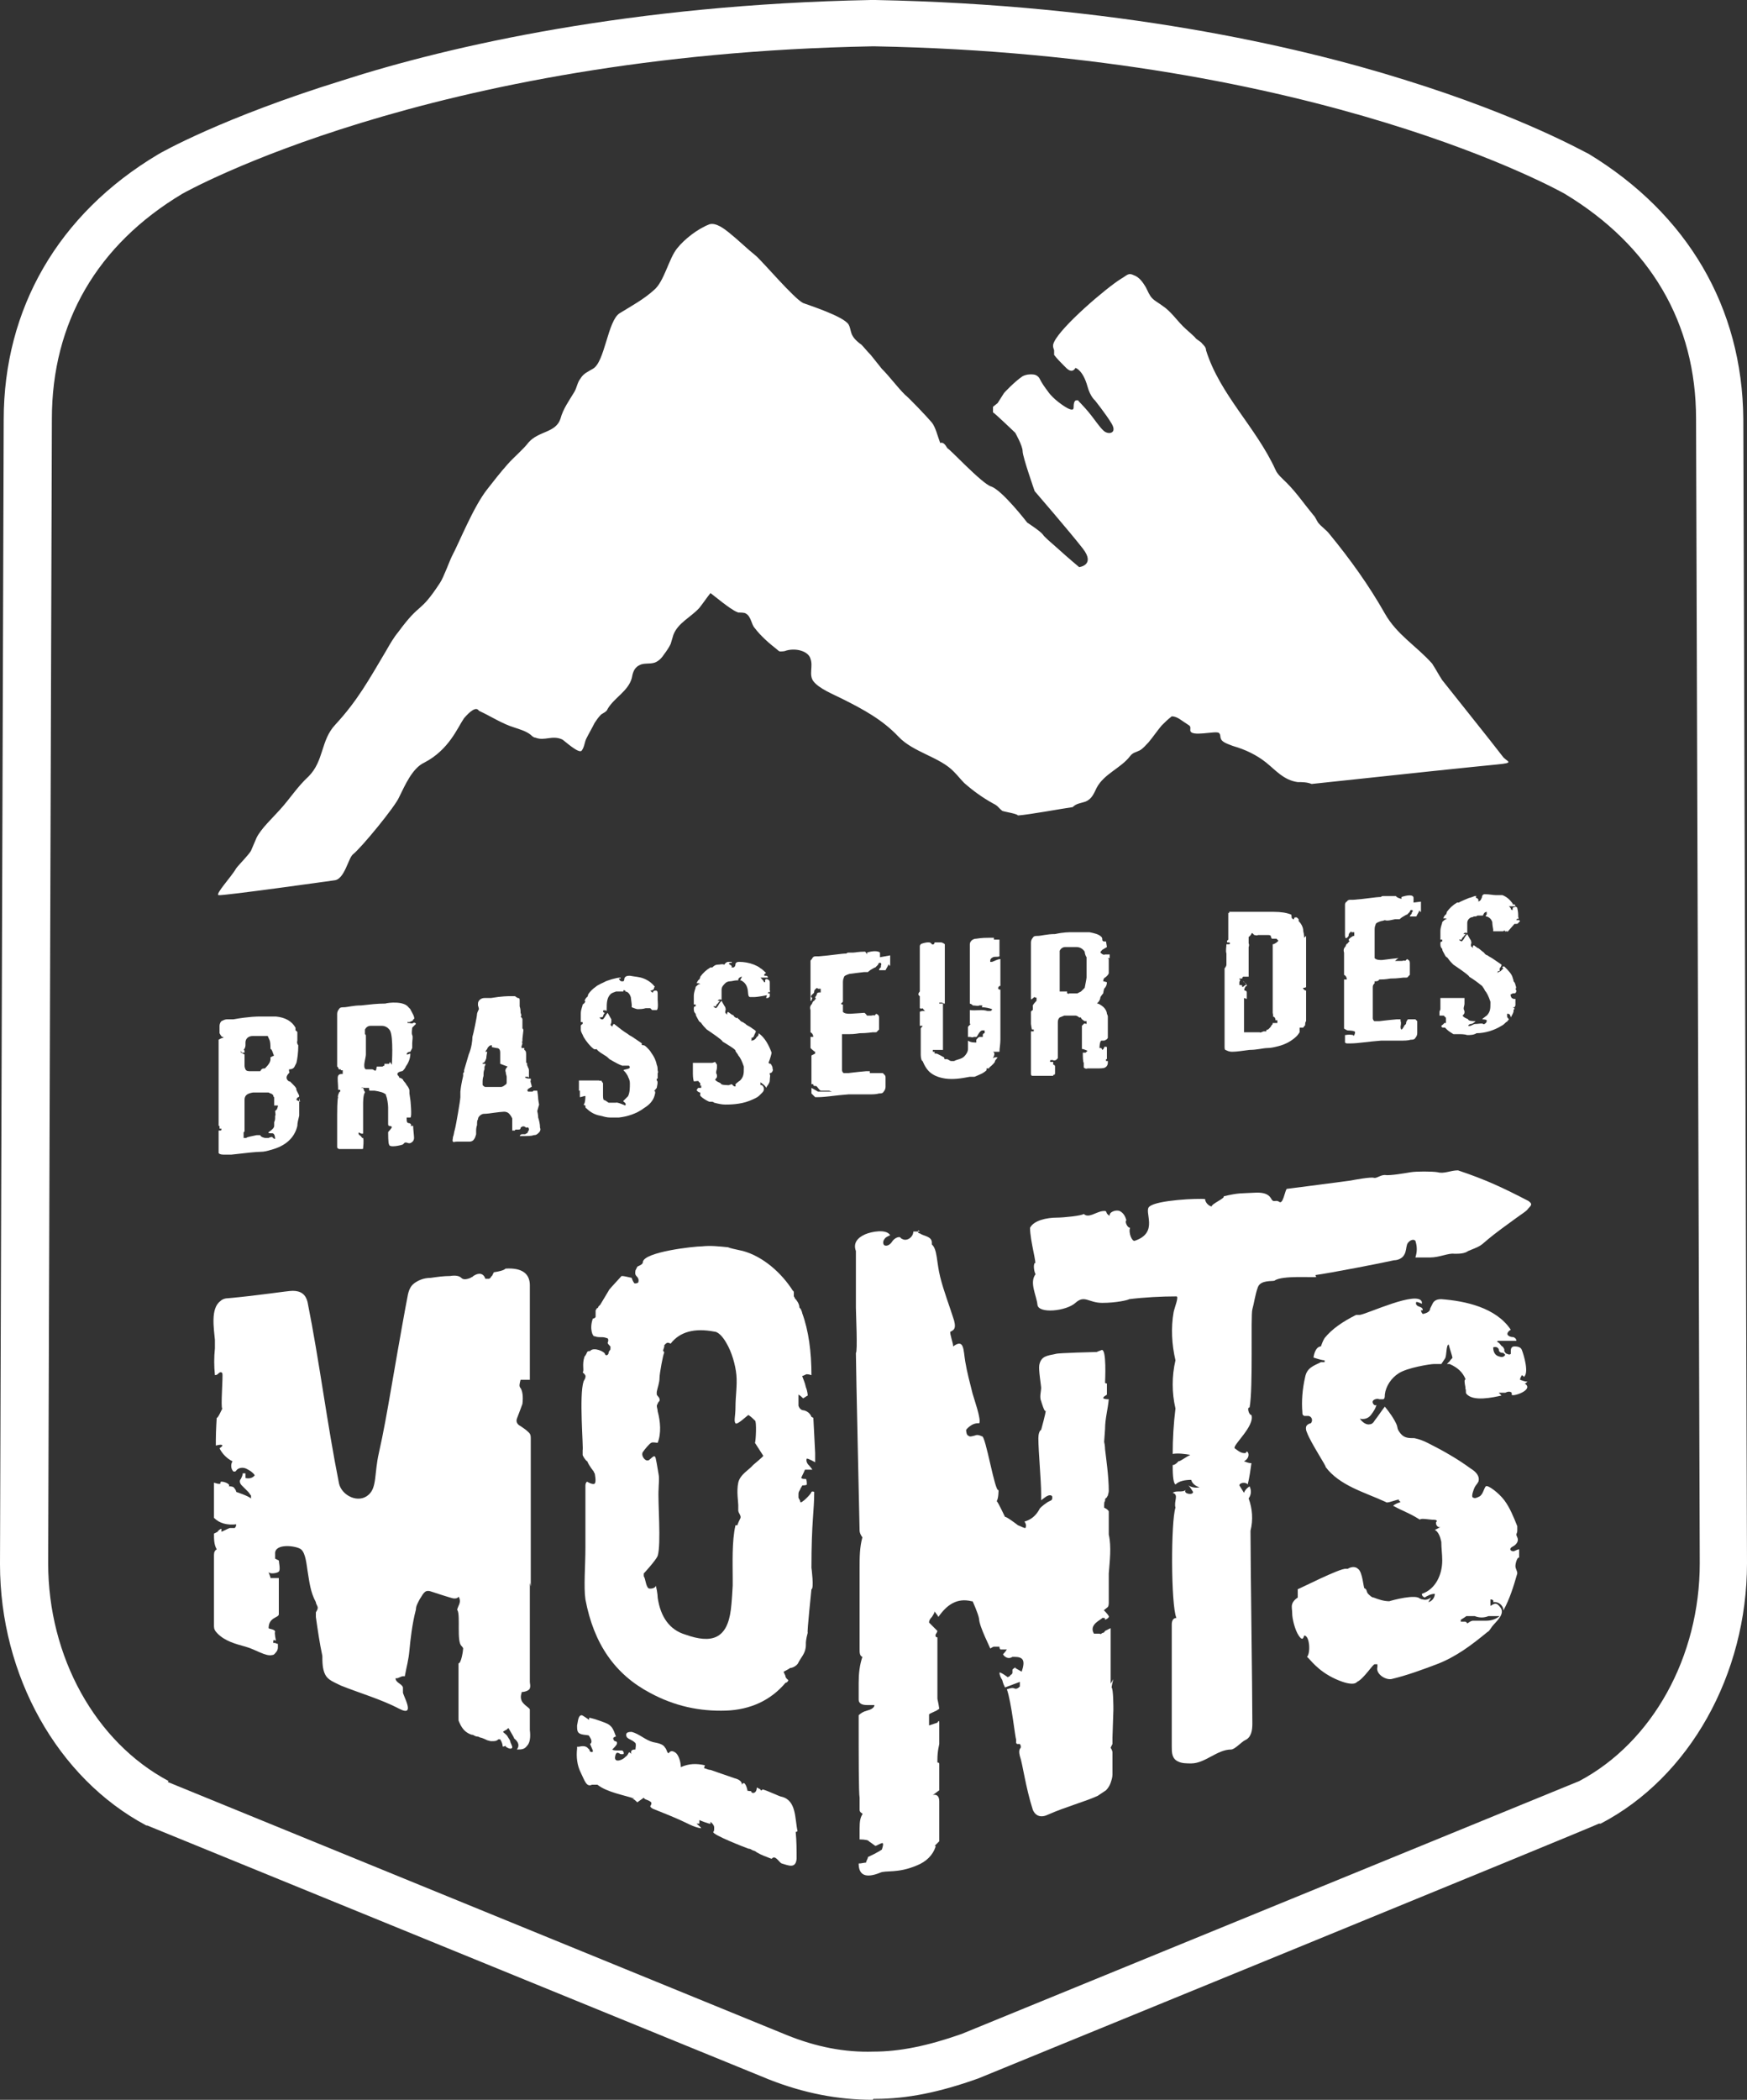 <?xml version="1.0" encoding="UTF-8"?>
<svg id="Layer_1" xmlns="http://www.w3.org/2000/svg" version="1.1" viewBox="0 0 188.6 226.6">
  <rect x="0" y="0" width="188.6" height="226.6" fill="#333333" stroke="none"/>
  <!-- Generator: Adobe Illustrator 29.3.1, SVG Export Plug-In . SVG Version: 2.1.0 Build 151)  -->
  <defs>
    <style>
      .st0 {
        fill: #fff;
      }
    </style>
  </defs>
  <g>
    <path class="st0" d="M76.1,190.5c-.9-.2-1.7-.2-2.6.2,0-.5-.2-1.2-.5-1.5-.6-.5-.8,0-.8,0-.2,0-.2-.4-.4-.6-.2-.4-.8-.5-1.3-.6-.8-.2-1.5-.9-2.3-1.1-.2,0-.6,0-.6.3s.2.4.4.5.4.2.6.4c.1.2,0,.5,0,.7-.1,0-.3,0-.4.1s-.1.3,0,.4c0,0-.2-.2-.3-.2-.1.2-.2.4-.4.5-.2.3-1.2.7-1.1,0s.4-.4.6-.3c0,0,0,0,.2,0,0,0,.1,0,.1,0,.1-.1,0-.4-.2-.4s-.4,0-.5,0-.4,0-.5-.1c.2-.2.4-.4.5-.6,0,0,0-.2,0-.2,0,0-.1-.1-.2-.1-.1,0-.2-.2-.2-.3s.2-.2.3-.2c-.3-.8-.4-1.2-1.2-1.5s-1.7-.6-1.7-.5c0,0,0,.2,0,.2s-.7-.5-.8-.5c-.4,0-.4.7-.5,1.1,0,.6,0,.9.7,1s.5,0,.7.3.2.6,0,.7c.1.2.2.5.3.7,0,0,0,0,0,.1,0,.1-.2.1-.3,0s0-.2-.2-.3c-.2-.3-.6-.3-1-.2,0,0-.1,0-.2,0,0,0,0,.1,0,.2-.1.9,0,1.8.4,2.6s.6,1.6,1.2,1.3c0,0,0,0,.2,0,0,0,.1,0,.2,0,0,0,.1,0,.2,0,1,.8,2.8,1.1,4,1.5h-.3c.2,0,.4.2.6.4l.7-.5c.1.2.3.2.5.3s.4.2.3.4c0,0,0,.1-.1.2,0,.1.1.2.3.3,1,.4,2,.8,2.9,1.2.7.3,1.5.8,2.3.9-.1-.2-.3-.3-.5-.5,0,0,.2,0,.3,0v-.4c-.1,0,1.2.5,1.2.4,0-.1,0-.2,0-.2,0,0,0,0,0,0,0,0,.4.3.4.6,0,.3,0,.4-.1.5,0,0,0,.1,0,0-.1.3,3.5,1.7,3.8,1.8.2,0,.3.1.5.2.1,0,.3.1.4.2.5.3,1.1.5,1.6.7.4-.5.8.4,1.1.5.7.2,1.5.6,1.6-.5,0-1,0-1.9-.1-2.9,0,0,.1,0,.2-.1-.3-1.3-.1-3.3-1.7-3.7-.2,0-1.6-.7-2.1-.8,0,.1-.2.2-.2,0-.2-.1-.4-.2-.4-.2,0,.7-.6.7-.6.4-.2,0-.5-.1-.4,0,0-.2-.3-1.3-.6-.7,0-.4-.4-.6-.8-.7-.9-.3-1.7-.6-2.6-.9-.2,0-.4-.1-.7-.2Z"/>
    <path class="st0" d="M142,137.6c1.5-.2,7.2-1.3,8.5-1.6.4,0,.9-.2,1.1-.6.2-.3.2-.8.3-1.1s.6-.7.9-.4c.2.6.2,1.2,0,1.8.5,0,1.1,0,1.6,0,1,0,2-.5,2.6-.4.5,0,1.1,0,1.5-.3,2-.8.9-.4,3.6-2.4s2.6-1.8,2.9-2.2c.4-.4.4-.5,0-.8-2.7-1.4-4.6-2.3-7.6-3.3-.8,0-1.5.4-2.2.2-.6-.1-2.3-.1-2.9,0s-2.3.4-2.8.3c-.5,0-.9.4-1.2.3s-2,.2-2.5.3c-2.2.3-4.6.6-6.9.9-.2.3-.4,1.7-.8,1.4s-.6.2-.9-.4c-.3-.5-.9-.6-1.5-.6-1.8.1-1.9,0-3.6.4.2.2-1.3.8-1.3,1.1-.4-.1-.7-.5-.7-.8-.7-.1-5.2.1-6,.8-.7.5,1.1,2.8-1.6,3.7-.3.1-.7-.9-.5-1.4-.3,0-.6-.7-.4-.8-.1-.4-.3-.8-.7-1-.4-.2-1.2.1-1.1.5-.6-.3-.1-.6-.8-.5s-1.5.8-2,.3c-.2.2-2.2.4-2.9.4-1.1,0-2.5.3-2.9,1.1,0,1.4.8,4.1.5,3.8-.2.3,0,1.1.1,1.2-.7.9.1,2.3.2,3.3s3.1.7,4.1-.2,1.4,0,2.9,0,2.8-.3,2.9-.4c1.6-.2,3.5-.3,5.1-.3.3,0-.2,1.2-.3,1.7-.3,1.7-.2,3.5.2,5.2-.4,1.7-.4,3.5,0,5.2-.2,1.6-.3,3.3-.3,4.9.6-.1,1.3,0,1.9.1-.4.2-.8.5-1.2.7,0-.2-.3.4-.7.4,0,.6,0,1.9.3,2.1.4-.4,1.1-.5,1.7-.5.1.4.5.7.9.8-.4.1-.9,0-1.2-.2.2.2.3.4.5.7,0,.4-1.1.2-.8-.2-.4.3-1,0-1.4.3.7.2.1.9.3,1.6-.5,1.5-.5,10.5.1,11.9-.4,0-.5.4-.5.7,0,2.9,0,10.3,0,13.2,0,.6,0,1.3.7,1.6.4.2.9.2,1.4.2,1.5,0,2.8-1.5,4.3-1.5.4,0,1.1-.8,1.5-1,.7-.3.8-1.1.8-1.8,0-3.7-.2-17.1-.2-20.8.3-1.2.2-2.4-.2-3.5.3-.4.3-.9.1-1.3-.3.2-.5.4-.6.7-.2-.3-.3-.5-.5-.8,0-.3.7-.4.9-.1.2-.8.3-1.6.4-2.3-.3,0-.5-.1-.8-.2.9-.5.3-1.4.2-.9-.5.1-.9-.3-1.2-.5-.3-.3,2.2-2.4,1.8-3.6-.3,0-.5-.9-.2-.8.4-2.1.1-9.9.3-10.6s.3-1.6.6-2.4,1.6-.6,1.8-.7c.8-.6,4.3-.3,4.5-.4Z"/>
    <path class="st0" d="M57.3,171.2c0-.2,0-1.1,0-2.7,0-1.6,0-2.4,0-2.6,0-.3,0-.7,0-1.3,0-.6,0-1,0-1.3,0-1.2,0-3.8,0-8,0-.3,0-.5-.2-.7-.3-.3-.6-.5-.9-.7-.4-.2-.5-.5-.4-.8.3-.8.5-1.3.6-1.6.1-.8,0-1.4-.2-1.7-.2-.2-.1-.5,0-.9.3,0,.7,0,1,0,0-.4,0-.6,0-.6,0-.3,0-.9,0-1.8,0-.9,0-1.6,0-2.2,0-.4,0-.9,0-1.4,0-.5,0-1,0-1.4,0-.4,0-.9,0-1.4,0-.5,0-1,0-1.4,0-1.3-.9-1.9-2.6-1.8-.1,0,0,.2-1.3.4,0,0,0,.1-.1.2,0,.1-.1.2-.2.3,0,0,0,.1-.2.2-.1,0-.2,0-.4,0-.2-.6-.7-.7-1.3-.3,0,0,0,0-.1.1,0,0-.1,0-.2.1-.5.2-.8.2-1,0-.2-.2-.6-.3-1.2-.2-.7,0-1.4.1-2.1.2-.8,0-1.4.3-1.8.6-.4.3-.6.8-.7,1.4-.2,1-.8,4.3-1.8,10.1-.4,2.3-.8,4.6-1.3,6.8s-.2,3.7-1.1,4.5c-1.1,1-2.9.1-3.2-1.2-1.3-6.5-2.1-13.1-3.4-19.6-.2-.8-.7-1.2-1.6-1.2-.6,0-3.6.5-7,.8-.3,0-.6.1-.8.3-1.1.8-.7,3-.6,4.2,0,.2,0,.3,0,.5,0,.1,0,.3,0,.4-.1,1-.1,1.9,0,2.9.2,0,.3-.1.4-.2s.3-.2.4,0c.1.2-.2,3.8,0,3.8-.1.2-.5,1.1-.6,1,0-.1-.1,1.4-.1,2.4s0,.3,0,.4c0,0,0-.2,0-.2,0,.2,0,.3,0,.4,0,0,.7-.2.7,0,0,.1-.2.2-.3.3.3.6.8,1.1,1.4,1.4-.2.3-.2.8.1,1.1,0,0,.1,0,.2,0,0,0,0,0,.1-.1.2-.3.7-.4,1.1-.2s.7.4.9.7c-.2.3-.6.4-1,.3,0-.1,0-.3,0-.4,0,0,0,0,0-.1,0,0-.1,0-.3,0,0,.2-.1.4-.2.6-.2.2-.1.5.1.7,0,0,.2.2.3.3.2.2.3.3.4.4.1.1.2.3.3.4,0,.2,0,.3,0,.4.2-.2-1.6-.8-1.6-.8,0-.1-.1-.3-.2-.4-.1-.2-.4-.2-.6-.2.3-.3-1-.7-.9-.4s-.7,0-.7,0c0,0,0,.1,0,.3,0,.5,0,1.7,0,3.5.6.6,1.4.8,2.4.7,0,.2-.1.4-.2.4-.1,0-.3,0-.5,0-.3.1-.6.3-.9.4,0,0,0-.2,0-.3,0-.1-.4.2-.4.3,0,0-.2.1-.4.2,0,.6,0,1.2.3,1.7-.2.1-.3.3-.3.6,0,1.4,0,3.6,0,6.6,0,.1,0,.3,0,.6,0,.2,0,.4,0,.5,0,.3.1.5.4.8.8.8,1.9,1.1,3,1.4s2.2,1.1,2.9.9c.2,0,.3-.2.4-.3.1-.1.2-.3.2-.5,0,0,0-.2,0-.2,0,0,0-.1,0-.2,0,0-.1,0-.3-.1h-.2c0-.3,0-.3.1-.3,0,0,.2,0,.2.1,0,0-.2-.9-.1-1,0-.3-.7-.3-.7-.4,0-1.2,1.1-1.1,1.1-1.5,0-1.3,0-2.6,0-3.9-.3,0-.6,0-.9,0,0-.2-.2-.5-.2-.7,0,.3.9.2,1.1,0s0-1,0-1.2c0,0,0,0-.2-.1,0,0-.2-.1-.2-.1,0,0,0-.5,0-.5-.1-1.2,2.3-.9,2.8-.5.5.4.6,1.7.7,2.3.2,1.2.3,2.3.9,3.4,0,.2.2.4.2.6,0,.2-.1.3-.2.5,0,.2,0,.3,0,.5.2,1.4.4,2.8.7,4.2,0,.6,0,1.4.3,2s.9.8,1.7,1.2c2,.8,4.4,1.5,6.3,2.5s.3-1.6.4-1.8c0-.1,0-.3,0-.5-.1-.4-.8-.5-.8-1,.3.1.6-.3,1-.2.2-1.1.4-1.7.5-2.8s.3-2.9.7-4.4c0-.4.2-.7.4-1.1.5-.8.6-1.1,1.4-.8,0,0,2.1.7,2.3.7.2,0,.4,0,.5-.2.2.3.2.6,0,1-.1.3-.2.4-.1.5.3.6-.1,3.3.4,3.8,0,0,.2.2.2.3,0,.2-.2,1.6-.5,1.6,0,0,0,5,0,5.7s0,.4.1.7c.3.7.7,1.1,1.3,1.3,0,0,.2,0,.3.1,0,0,.2.1.3.1,0,0,.2,0,.3.1.1,0,.4.1.8.3.4.1.3.1.5.1.3,0,.5,0,.7-.2h.2c.5.8,0,.9.6.7h0s0,.1,0,.1c.3.2.6.3.7.1,0,0,0,0,0-.1,0,0-.1-.3-.2-.5,0-.2-.2-.4-.3-.6-.1-.2-.3-.3-.5-.5,0,0,.1-.1.3-.2.1,0,.2-.2.3-.2.4.7.6,1,.6,1.1.5.4.6.8.3,1.2.5,0,.8,0,1.1-.4.3-.3.4-.9.3-1.7,0-1.3,0-2,0-2.2s-.7-.5-.9-1,.1-.9,0-.9c.2,0,.8-.1.9-.4s0-.5,0-.7c0-1.4,0-2.8,0-4.2,0-2.2,0-4.4,0-6.5Z"/>
    <polygon class="st0" points="72.6 134.5 72.6 134.5 72.6 134.5 72.6 134.5"/>
    <path class="st0" d="M87.6,152.9c-.1-.3-.4-.6-.8-.7-.3,0-.5-.2-.6-.5,0,0,0-.4,0-1.2.2.1.4.3.5.4.2-.1.3-.2.5-.3,0,0,0-.4-.2-.9-.1-.5-.3-.9-.4-1.2.3-.1.4-.2.5-.2,0,0,.2,0,.5.1,0-2.5-.3-4.8-1-6.7,0,0,0-.1-.1-.3,0-.1-.2-.3-.2-.3,0-.4-.3-.8-.5-1,0,0,0-.1-.1-.2,0,0,0-.1,0-.2s0-.1,0-.2c0,0,0-.2-.1-.2-1.2-1.9-3.2-3.7-5.4-4.3-.9-.2-1.4-.3-1.6-.4-1-.1-1.9-.2-2.8-.1-.9,0-6.3.6-6.4,1.7,0,.3-.5.4-.6.5l-.2.4c0,.1-.1.4.1.6.2.2.3.4.2.7-.1.1-.3.1-.4.1,0,0-.2-.2-.3-.6-.5-.1-.8-.2-1.1-.2-.9,1-1.4,1.5-1.4,1.6,0,0-.3.5-.9,1.5,0,0-.1.1-.2.2,0,.1-.1.2-.2.2,0,0,0,.1-.1.2,0,0,0,.1,0,.2s0,.1,0,.2c0,0,0,.2,0,.3,0,.1-.2.2-.3.2-.4,1.1,0,2,.2,1.9.5.2.8,0,1.3.2.2,0,.2.3.1.5,0,.2.4.4.3.5,0,0,0,.1,0,.2,0,.1-.2.2-.2.4s-.3.4-.4.1c0-.2-1.2-.8-1.6-.3,0,0,0,0,0,0-.2,0-.3,0-.4.3-.1.2-.2.3-.2.3-.3.9,0,1.5-.2,1.7,0,0,.4.3.3.5,0,.2-.2.4-.2.5-.5,1.4,0,7.2-.1,7.4,0,0,0,.2,0,.3s0,.1,0,.2c0,.1.3.6.5.7.2.5.7,1.1.7,1.1,0,0,0,.1.1.2,0,0,.2.9,0,1.1s-1-.3-.8-.2c-.1,0-.2.2-.2.4,0,.2,0,.4,0,.4,0,.2,0,.3,0,.5,0,.2,0,.4,0,.5v.2c0,.1,0,.2,0,.3,0,0,0,0,0,0,0,1.2,0,3.4,0,3.3v1.5c0,1.9-.2,4.3,0,5.6.9,4.8,3.2,8.1,7,10.1,2.6,1.4,5.3,2,8.2,1.9,2.6-.1,4.8-1.1,6.4-3,0,0,.1,0,.2-.1,0,0,.1-.1.1-.2,0,0-.3-.2-.3-.4,0-.1-.2-.4-.2-.5,0,0,.6-.3.7-.4.3,0,.8-.3.9-.6.3-.6.8-1,.8-1.9,0,0,0-.1,0-.2,0,0,0-.4.2-1.1-.1,0,.4-4.6.4-4.7.3,0,0-2.4,0-2.3,0-5,.3-6.1.3-8.2,0,0-.2-.1-.3,0,0,.2-1.1,1.3-1.2,1.1,0-.2-.2-.4-.2-.5,0-.1,0-.3,0-.4,0-.2.1-.3.2-.5,0-.1.2-.3.2-.4,0,0,.5,0,.5-.1,0-.2,0-.5-.1-.6,0,0-.1,0-.2,0,0,0-.2,0-.3-.1,0-.1.2-.4.4-.9,0,0,.2,0,.4,0,.1,0,.3,0,.4,0,0,0-.2-.3-.4-.5-.2-.2-.3-.5-.2-.7.2,0,.9.4.9.4,0-.2,0-.5,0-.8,0,0,0,0,0-.2,0,0,0,0,0,0,0,0-.2-4.1-.2-3.8ZM79.4,164.6c-.4,1.7-.3,4.2-.3,5.7,0,.4,0,.7,0,.8,0,.1-.1,1.9-.2,2.6-.4,3.2-2.1,3.7-4.9,2.7-1.7-.5-2.7-1.9-3-4,0,0,0-.5-.2-1.3,0,.3-.6.4-.8.3-.3-.3-.3-1-.5-1.3,0,0,0,0,0-.1,0,0,0-.1,0-.2,0,0,1.3-1.4,1.5-1.9.4-1.3,0-5.9.1-7.2,0-.5.1-1.1,0-1.6s-.3-2-.4-1.9c-.1-.2-.5.3-.7.4,0,0-.2,0-.2,0-.3-.1-.6-.6-.4-.9s.7-.9.9-1,.5,0,.7,0c.4-1,.3-2.3,0-3.4,0-.3-.2-.6,0-.8,0-.2.3-.3.2-.5,0-.2-.2-.3-.3-.5,0,0,0-.2,0-.3.1-.5.3-1,.3-1.5s.4-2.6.5-2.7c0,0,0-.2-.1-.2-.1,0,.2-.5.1-.6,0,0,.2-.3.4-.3.1,0,.3.1.3.1,1-1.3,2.6-1.7,4.7-1.3.4,0,.9.5,1.3,1.2.6,1,1,2.4,1.1,3.5.1,1.1-.1,2.3-.1,3.4s-.2,1.5,0,1.8c.2.2,1.2-.8,1.4-.9.3.2.5.4.7.6.2,0,.1,2.3,0,2.4l.9,1.4c0,.1-1,.9-1.1,1-.4.5-1.4,1-1.6,1.9s0,2.1,0,2.4c0,.2,0,.4,0,.6,0,.3.4.6.2.9-.1.2-.2.4-.3.7Z"/>
    <path class="st0" d="M81.3,148.6v-.3c.1,0,.2-.3.2-.7,0,0-.2,0-.4,0-.2,0-.3,0-.4,0,0,.2-.1.4-.2.6h-.1s0,0,0,0c0,0,0,0,0-.1,0,0,0,0,0-.1,0,0,0,0,0-.2,0,0,0-.1,0-.1-.2.2-.4.3-.4.4,0,0,0,0,0,.2,0,.3.2.5.5.6,0,0,0,0,0,0,.3,0,0,.6-.4.7,0,0,0,0,0,0,0,0-.2.5-.2.4,0,0,0,0,0,0v.6c0,.4.3.5.9.4,0,0,.4,0,1.1-.2,0-.5.1-1,.5-1.4,0,0,0,0,0,0-.1,0-.7-.5-.7-.5Z"/>
    <polygon class="st0" points="79.7 147.9 79.7 147.9 79.7 147.9 79.7 147.9"/>
    <polygon class="st0" points="80.2 148.5 80.2 148.5 80.2 148.5 80.2 148.5"/>
    <path class="st0" d="M119.9,181.7v-6l-.6.3c0,0-.1.2-.2.2,0,0-.1,0-.2.1s-.1,0-.2,0c0,0-.1,0-.2,0,0,0-.1,0-.2,0-.1,0-.2,0-.2,0-.6-1,.8-1.5.9-1.7,0,0,0,0,.1,0,0,0,0,0,.1,0,.1,0,.1.1.1.2,0,0,.5-.2.4-.4s-.5-.6-.5-.6c0-.1-.3.2.3-.3.2-.1.2-.4.2-.6,0-.5,0-1,0-1.5,0-.2,0-.4,0-.6,0-.1,0-.2,0-.4,0-.2,0-.4,0-.6.1-1.3.3-2.9,0-4.2,0-.1,0-.2,0-.3,0-.2,0-.4,0-.7,0-.2,0-.5,0-.8v-.7h0c-.1-.2-.3-.3-.5-.4,0-.4,0-.7.1-.7,0,0,0-.1,0-.2,0,0,.1-.2.2-.2,0,0,0-.1.1-.2,0-.1.1-.3.1-.5,0-1.6-.3-3.6-.4-4.5,0,0,0-.4-.1-.8,0,0,.1-1.4.1-1.4,0-1.1.3-2.1.4-3.2-.2,0-.4,0-.6-.1,0-.2.3-.3.4-.4,0-.4,0-.8,0-1.2,0,0-.2,0-.2-.1,0-.1.2-3.8-.4-3.5-.3.1-.5.2-.5.2,0,0-4.2.1-4.4.2-.9.2-1.6.2-1.8,1.2-.1.5.2,2.2.2,2.5s-.2,1,0,1.4c0,0,.4,1.4.5,1,0,.3-.5,2.1-.5,2.1-.2.1-.3.5-.3.9,0,1.4.3,4.6.3,6s0,.3,0,.7l.4-.3c.4-.3.7-.3.8-.1,0,0,0,.1,0,.2,0,0,0,.1-.1.2,0,0,0,0-.2.1,0,0-.2.1-.2.1-.6.4-.9.7-.9.8-.4.7-.9,1.1-1.6,1.3.2.3.2.5.1.7-.2,0-.5-.2-.8-.3,0,0-1.3-1-1.4-.9,0,0-.8-1.7-.9-1.7.2-.3.2-1.1.2-1.2-.4.3-1.4-6-1.8-5.8-.2-.1-.5-.2-.7-.1-.4.1-.6.2-.8,0-.1,0-.2-.3-.2-.6,0,0,.6-.8,1.4-.7.3-.3-.6-2.8-.7-3.2-.3-1.2-.6-2.3-.8-3.5s-.1-2.5-1.3-1.6c0-.4-.4-1.4-.3-1.6,0,0,.1,0,.2-.1.4-.2.3-.7.2-1.1-.5-1.6-1.1-3.1-1.5-4.7s-.3-3-.9-3.5c0,0,0,0,0-.2,0-.7-.9-.7-1.3-1,0,0-.2,0-.2-.2s.1-.1.2,0c-.2,0-.5,0-.7,0,0,.6-.7,1.1-1.2.8-.1,0-.2-.2-.3-.2-.3,0-.6.2-.8.5s-.5.5-.8.4c-.2-.1-.2-.5,0-.7.1-.2.4-.3.6-.4-.4-.7-2-.4-2.7-.1-.9.4-1.3,1-1,1.8,0,0,0,.1,0,.3,0,0,0,.1,0,.2,0,0,0,.2,0,.2v.2c0,1,0,2.4,0,4.2,0,0,0,.7,0,1,0,.6.2,4.8,0,4.9,0,1.5.4,19,.4,19.2,0,0,0,.3.3.7-.3,1.1-.3,2.2-.3,3.3s0,2.7,0,4.1c0,.6,0,1.2,0,1.8,0,1,0,1.9,0,2.9,0,.3,0,.7.3.8-.3.9-.4,1.8-.4,2.8v1.8c0,.4.3.6.9.6,0,0,.3,0,.8,0,0,.3-.4.5-.8.6-.4.1-.7.3-.9.5v.8c0,3.5,0,7.6.1,8.1,0,0,0,.3,0,.6,0,.3,0,.6,0,.7,0,.2.1.3.3.4,0,0,0,0,0,.1-.2.3-.3.7-.3,1.5,0,.7,0,1.1,0,1.2.6,0,1,.1,1,.2,0,0,.3.2.7.5.1,0,.4-.2.7-.3.3-.1,0,.7,0,.7,0,0-.6.4-1.5.8,0,.2-.2.4-.2.6-.2,0-.5.1-.8.1,0,1.3.8,1.6,2.3,1,.6-.3,1.9.1,4-.8,1-.4,1.7-1.1,2-2,0,0,0,0,0,0,0,0,0,0,0-.1,0,0,0,0-.1,0,.1-.1.3-.3.5-.5v-4.3c0-.5-.2-.8-.7-.7.2-.1.4-.3.7-.5,0,0,0-.2,0-.4,0-.1,0-2.3,0-2.4,0-.1,0-.2-.2-.2h0c0-.1,0-.3,0-.3,0-1,.2-1.6.2-1.7,0-.2,0-.6,0-1.2,0-.6,0-.9,0-1.1,0-.4-.2,0-.2,0l-.9.3v-.5c0-.3,0-.6,0-.7.1-.1.4-.2.8-.4l.3-.2c-.1-.7-.2-1-.2-1.1,0-.2,0-.6,0-1,0-.4,0-.8,0-1v-3.9s0,0,0-.2c0,0,0-.2,0-.3s0-.1,0-.2c0,0-.1,0-.2-.1v-.2c.2-.3.2-.4.2-.4,0,0-.9-.9-.9-.9,0-.1,0-.3.3-.6.2-.3.3-.5.3-.6.2.3.4.5.4.6.9-1.3,2-2.1,3.6-1.7,0,0,0,0,.1,0,0,0,.6,1.3.7,1.9,0,.8,1.3,3.3,1.2,3.2.2-.1.3-.2.4-.2,0,0,.2,0,.3,0,.1,0,.2,0,.3,0,0,.1,0,.2.1.3,0,0,.2,0,.4,0,.1,0,.2,0,.3,0-.2.3-.3.4-.4.5-.1,0,.4.7,1,.3h.2c1,0,1.2.4.8,1.6-.2-.1-.5-.3-.7-.4.2-.2-.3.1-.3.2,0,0,0,.2,0,.3,0,.1-.1.2-.1.2,0,0-.1,0-.2.2-.1,0-.2.1-.2.1,0,0-.8-.6-.9-.5,0,.2.1.5.3.8.1.4.2.6.3.8l1.6-.6c0,.4,0,.5,0,.5-.2.2-.4.3-.6.2-.2-.1-.5,0-.8.1.5,1.4.9,5.3,1,5.4v.2c0,0,0,.2,0,.2,0,0,0,0,.1.1,0,0,.2,0,.3,0,0,0,0,0,.1.2,0,.1,0,.2,0,.2-.2.2-.2.5-.1.9.3.8.6,3.3,1.4,5.8.3.7.9.9,1.7.5,1.8-.8,4-1.4,5.3-2,.3-.2.6-.4.9-.6.2-.2.4-.5.5-.8.1-.3.2-.6.2-.9,0-.9,0-1.7,0-2.4,0,0,0-.2-.2-.5l.2-.4c0-.2,0-.4,0-.7,0-.3.1-2.7.1-3,0-.2,0-2.3-.2-2.4.1-.6.2-.9.2-.9Z"/>
    <path class="st0" d="M140.1,172.4c-.3.2-.5.4-.6.7s0,.6,0,1c0,.6.3,1.8.7,2.4s.5.3.6,0c.6,0,.7,1.9.3,2.3.3.2,1.1,1.5,3.1,2.4s2.3.3,2.3.3c.7-.3,1.7-1.9,1.9-1.9.1,0,.3,0,.3,0,0,0,0,.2,0,.3-.2.7.8,1.4,1.5,1.3,1.7-.4,3.3-1,4.9-1.6,2.1-.8,3.8-2.1,5.5-3.5.1,0,.3-.3.5-.6.4-.5,1.4-1.3.9-2s-.7-.4-1.1-.2v-.7c.2,0,.4.1.3.3.5-.1,1.1.3,1.1.9.7-1.3,1.1-2.6,1.5-4,0-.3-.2-.5-.2-.8s.2-1,.4-.9c0-.3,0-.5,0-.9-.2,0-.5.2-.6.2-.4,0-.5-.3-.1-.5s.7-.6.5-1c0,0-.1-.2-.1-.3,0-.1.1-.2.1-.4,0-.2,0-.3,0-.5-.4-1-.8-2-1.4-2.8s-1.8-1.7-2-1.5-.3.9-.7,1.1-.5.2-.7.1.1-.9.2-1.1c.1-.2.3-.4.4-.6.2-.6-.3-1.1-.8-1.4-1.5-1.1-3.1-2-4.7-2.8-.4-.2-.9-.4-1.4-.5-.6,0-1.1,0-1.5-.5s-.3-.6-.4-.9c-.3-.7-.8-1.4-1.3-2-.4.5-.7,1-1.1,1.5-.1.2-.3.4-.5.4-.4.1-.8-.2-1.1-.6.4.1.9,0,1.2-.4s.5-.7.6-1.1c-.2.2-.5-.2-.4-.4s.5-.3.7-.2c.1,0,.2,0,.4,0,.2,0,.2-.3.2-.5.1-.9.7-1.8,1.5-2.3.9-.6,3.4-1,3.8-1h.8c0,0,.2-.3.4-.6.2-.3.1-1.5.4-1.5,0,.1.4,1.3.4,1.4,0,.1-.2.2-.3.4-.1.1-.2.2-.3.3h.3c.9.4,1.4.9,1.7,1.6,0,.2-.2-.1,0,.9,0,0,0,0,0,.1,0,0,0,.1,0,.1.1,0,0,.4.1.5.7.9,2.9.4,3.8.2l-.3-.3c.3,0,.8,0,.7,0,.2-.1.5-.2.7,0,0,0,0,.2,0,.2,0,.3,2.5-.5,1.4-1.2.1,0,.2-.1.3-.2-.3,0-.5-.1-.8-.2,0-.2.1-.3.2-.5,0,0,.2.1.2.2.6-.4,0-2.4-.2-2.9-.1-.3-.4-.4-.8-.4-.3,0-.4.2-.4.5,0,.1,0,.2,0,.3-.1.1-.2.1-.4,0-.1,0-.2-.1-.3-.3v-.2c0,0-.1-.2-.2-.3-.1,0-.2-.2-.3-.3,0,0-.2-.2-.3-.2,0,0,.1-.1.1-.1.2,0,.5,0,1,0,.4,0,.8,0,1,0,0-.2-.1-.3-.3-.4-.3,0-.5-.1-.6-.2-.2-.2.1-.5.3-.6-1.6-2.4-4.9-3.1-7.5-3.3-.4,0-.7.1-.9.4-.1.2-.2.4-.3.6,0,.3-.3.5-.8.6-.2-.2-.2-.4-.2-.4,0,0,0,0,.1,0,0,0,.1,0,.1,0,0-.2-.1-.3-.4-.4-.3-.1-.4-.3-.3-.5,0,0,.2,0,.6.2,0,0,0-.1,0-.2-.4-1.3-5.9,1.3-6.7,1.4h-.4c-1.4.7-2.6,1.5-3.4,2.5,0,0-.2.3-.4.9-.4,0-.7.5-.8,1.2.6.2,1,.3,1.2.3v.2c-.2,0-.4,0-.4,0-.8.4-1.5.6-1.7,1.6-.3,1.3-.4,2.6-.3,3.8,0,.2,0,.3.2.4.1,0,.3,0,.4,0,.4,0,.6.5.3.8-.1,0-.3.1-.4.2-.2.2-.1.6,0,.8.4,1.1,2.2,3.8,2,3.7,1.5,2,4.1,2.7,6.3,3.7.3.1.2.2.6.1s1.2-.4,1-.2l.2.2c-.3.1-.6.2-.8.4,1.3.7,1.6.7,2.9,1.5,0-.2,1.1,0,1.3,0s.6,0,.5.2c-.2.1,0,.7.4.6l-.6.3c.4.2.6.8.7,1.3,0,.7.1,1.3.1,2,0,1.5-.7,3.1-2.2,3.6,0,.2.1.3.3.4.3-.2.7-.4,1.1-.4,0,.4-.3.8-.7.9l.3-.5c-.3.2-.6.3-.9.2-.2,0-.3-.1-.5-.2-.9-.3-3.5.5-3.1.4-.6,0-1.2-.2-1.7-.4-.2,0-.4-.2-.6-.4s-.1-.5-.4-.6c-.1,0-.2-1.8-.7-2.1-.3-.3-.8-.2-1.1,0,0,0-.1,0-.2,0-.6-.1-5.1,2.2-5.2,2.2ZM161.8,145.6c0,.3.2.4.5.4l.2.2c-.1.2-.3.3-.6.2-.5-.1-.7-.5-.7-1,.3-.1.5,0,.6.2ZM161.9,174.4c-.5.4-1,.5-1.5.5-.2,0-.7,0-1.4,0,0,0-.1,0-.3.1h0s-.3.2-.3.2c0,0,0-.1-.2-.2,0,0-.2,0-.3,0-.1,0-.2,0-.2,0v-.2c.3-.2.5-.3.6-.4.4,0,.7,0,.9,0,.5.2,1,.2,1.5,0,0,0,.4,0,1.1,0Z"/>
    <path class="st0" d="M155.7,73.4c-.4-.6-.7-1.2-1.1-1.8-1.7-1.9-3.8-3.1-5.1-5.4-1.7-3-3.7-5.8-6-8.6-.3-.4-.9-.8-1.2-1.2-.2-.3-.3-.6-.5-.8-1-1.2-1.8-2.4-2.9-3.5-.4-.4-1-.9-1.2-1.4-2.1-4.6-6-8.1-7.5-12.9,0-.3-.2-.5-.4-.7-.2-.3-.6-.4-.8-.7-.4-.4-.9-.8-1.3-1.2-.7-.7-1.3-1.6-2.2-2.2-.4-.3-.8-.5-1.1-.8-.3-.3-.5-.8-.7-1.2-.3-.5-.7-1.1-1.3-1.3-.6-.3-.7,0-1.4.4-1.6,1-6.4,5.1-7.2,6.8-.2.4-.1.6,0,.9,0,.2,0,.3,0,.5.3.4.7.8,1,1.1.1.1.2.2.3.3.7.7,1,0,1,0,0,0,.8.2,1.3,2,.3,1.1.8,1.5.8,1.5,0,0,1.2,1.5,1.8,2.5.6,1-.2,1.2-.7.9-.5-.3-1.2-1.5-2.1-2.5s-.7-.7-.8-.9c0,0,0,0-.1,0,0,0,0,0-.1,0-.2,0-.3.3-.3.8,0,.7-1.7-.6-2.2-1.1-.2-.2-.4-.4-.6-.7-.3-.4-.6-.8-.9-1.4-.2-.3-.5-.4-.8-.4-.3,0-.6,0-1,.2-.9.6-2,1.8-2,1.8l-.7,1.1-.5.4v.6c.1,0,2.4,2.2,2.4,2.2,0,0,.8,1.4.8,2s1.3,4.3,1.3,4.3c0,0,3.8,4.4,5.2,6.2,1.4,1.8-.4,2-.4,2,0,0-1.2-1-2.3-2-.8-.7-1.5-1.3-1.6-1.5-.3-.4-1.7-1.3-1.7-1.3,0,0-2.7-3.5-3.9-3.9-1-.3-4.6-4.2-4.7-4.1-.3-.5-.5-.7-.8-.6-.3-.8-.5-1.7-.9-2.2-.5-.6-2.5-2.7-2.9-3-.9-.9-1.6-1.9-2.5-2.8-.4-.5-.8-1-1.2-1.5-.4-.4-.7-.8-1-1.1-1.4-1-1-1.5-1.4-2.2-.6-.9-4.4-2.1-4.9-2.3-1-.5-4.3-4.4-5.1-5.1-1-.8-1.9-1.7-2.9-2.5-.5-.4-1.4-1.1-2.1-.9-1.3.5-2.7,1.6-3.5,2.6-.9,1.1-1.4,3.6-2.5,4.5-1.1,1-2.4,1.7-3.7,2.5-1.3.8-1.6,5.3-2.9,6-.5.3-1,.5-1.3,1-.4.5-.4,1-.7,1.5-.6,1-1.2,1.8-1.5,2.9-.5,1.5-2.3,1.3-3.4,2.5-.7.9-1.6,1.6-2.3,2.4-.8.9-1.5,1.8-2.2,2.7-1.5,1.9-3,5.7-3.8,7.2-.3.6-.9,2.3-1.3,2.9-2.3,3.5-2,1.9-4.5,5.3-.5.6-.9,1.3-1.3,2-1.9,3.2-3.1,5.4-5.5,8-1.6,1.7-1.2,3.9-2.9,5.6-1.2,1.1-2,2.4-3.1,3.6-.8.9-2,2-2.5,3-.2.5-.4.9-.6,1.4-.2.4-1.3,1.5-1.6,1.9-.5.9-2.3,2.8-1.9,2.9s12.5-1.6,12.5-1.6c1.1-.1,1.5-2.4,2-2.8.9-.7,4.6-5.2,5-6.2.6-1.2,1.4-3.1,2.7-3.7,2.7-1.4,3.6-3.8,4.3-4.8.6-.7,1.3-1.3,1.6-.8,1.3.6,2.5,1.4,3.8,1.8.6.2,1.3.4,1.8.8.1.1.3.3.5.3,1,.4,1.8-.3,2.9.2.2.1,1.8,1.6,2.1,1.2.3-.4.3-.9.5-1.3.3-.6.6-1.1.9-1.7.2-.3.4-.6.7-.9.3-.2.6-.3.7-.6.7-1.2,2.2-1.9,2.6-3.3.1-.5.2-1.1.8-1.4.5-.3,1.1-.1,1.7-.3.5-.2.8-.6,1-.9.3-.4.5-.7.7-1.1.1-.3.2-.7.3-1,.5-1.3,1.9-1.9,2.8-2.9.4-.5.8-1.1,1.2-1.6,1,.8,1.8,1.4,2.1,1.6.3.2.6.4.9.5.2,0,.7,0,.8.1.6.3.6,1.2,1,1.6.6.8,1.5,1.6,2.4,2.3,0,0,.2.2.3.2.2,0,.5,0,.7-.1,1.1-.3,2.4.1,2.6.9.3.8-.2,1.7.3,2.4.6.8,2.1,1.4,3.1,1.9,2.4,1.2,4.4,2.3,6.1,4.1,1.6,1.7,4.5,2.2,6,3.8.4.4.7.8,1.1,1.2.9.8,2,1.6,3.1,2.2.6.3.5.4,1,.8.2.1,1.6.3,1.7.5,1.3-.1,4.5-.7,5.9-.9.4-.4.8-.4,1.4-.6.7-.3.9-.9,1.2-1.5.8-1.5,2.6-2.1,3.6-3.4.3-.4.6-.4,1-.6.4-.2.7-.6,1-.9.5-.6.9-1.2,1.4-1.8.4-.4.6-.6,1.1-1,.6,0,1.1.5,1.6.8.5.3.4.3.4.7,0,.8,2.8,0,3.1.3.2.2.1.4.2.6.1.4.8.6,1.3.8,1.4.4,2.6,1,3.6,1.8,1,.8,1.9,1.9,3.4,2.1.5,0,1,0,1.5.2,10.2-1.1,17.9-1.9,20-2.1s1-.3.6-.9c-1.3-1.7-5.4-6.8-6.1-7.7Z"/>
    <path class="st0" d="M94.2,226.6c-3.7,0-7.4-.7-11.2-2.2l-67.1-27.4h-.1C6.2,191.9,0,180.8,0,168.8L.4,45.3c0-12,5.9-22.2,16.6-28.6.3-.2,7-4,19.9-8C48.7,4.9,68.2.5,94,0h.5s0,0,0,0c25.8.5,45.3,4.9,57.1,8.6,12.9,4,19.6,7.9,19.9,8,10.7,6.5,16.6,16.6,16.7,28.6l.4,123.5c0,12-6.2,23.1-15.8,28.1h-.2c0,.1-67,27.5-67,27.5-4.2,1.5-7.7,2.2-11.1,2.2,0,0-.1,0-.2,0ZM18.1,192.3l66.8,27.3c3.2,1.3,6.3,1.9,9.4,1.8,2.8,0,5.8-.6,9.5-1.9l66.7-27.3c7.9-4.2,13-13.4,13-23.5l-.4-123.5c0-10.3-4.9-18.7-14.2-24.3-.2-.1-26.4-15-74.4-15.9h-.4c-47.9.9-74.2,15.8-74.4,15.9-9.2,5.5-14.1,13.9-14.1,24.3l-.4,123.5c0,10.1,5.1,19.3,13,23.5Z"/>
    <g>
      <path class="st0" d="M32.4,118.9s-.4-.2-.4-.2c0,0,0-.2.2-.3,0,0,.1,0,.1-.1,0-.2-.4-.7-.3-.8-.1-.2-.2-.3-.3-.4,0,0-.3-.3-.4-.4,0,0,0,0-.1,0-.3-.2-.4-.5,0-.9,0,0,0,0,0,0,0,0,0,0,0,0,0,0,0,0,0,0,0,0,.1-.1,0-.2,0,0,0,0,0-.1,0,0,0,0,0-.1.3,0,.5-.1.6-.3,0,0,.1-.2.2-.4.1-.4.2-1.1.2-1.9,0,0-.2-.2-.1-.5v-.2c0,0,0-.1,0-.2,0,0,0-.1,0-.2,0-.1,0-.2,0-.3,0,0,0-.1-.2-.2,0,0,0,0,0,0,0,0,0,0,0,0,0,0,0-.1,0-.3-.4-.7-1.1-1.1-2.1-1.2-.5,0-1.1,0-1.8,0-.2,0-1.1,0-2.8.3-.4,0-.7,0-.7,0-.2,0-.4.1-.6.2-.1.1-.2.3-.2.5,0,0,0,.8,0,.8,0,0,.2.4.3.4,0,0,0,0,0,0,0,0,0,0,0,0,0,0,0,0,.1,0,0,0,0,0,0,.1-.2,0-.5.2-.5.2,0,.8,0,1.5,0,2.1,0,0,0,.5,0,.5v.4c0,.1,0,2.6,0,2.6,0,0,0,0,0,0,0,.1,0,.3,0,.4,0,0,0,.1,0,.1,0,.2,0,3.2,0,3.2,0,0,0,0,.1,0,0,0,0,0,0,.1,0,0,0,0,0,.2,0,0,.1,0,.2,0,0,0,0,0,0,.1,0,0,0,.1-.1.1s-.1,0-.2,0c0,0,0,0,0-.1,0,.7,0,1.4,0,2.1,0,.2,0,.3,0,.4,0,.1.2.2.5.2.3,0,.8,0,.9,0,0,0,0,0,0,0,1.7-.2,2.7-.3,3.1-.3.4,0,.8-.1,1.1-.2,1.6-.4,2.6-1.3,2.9-2.6,0-.3.1-.7.2-1.1,0-.4,0-1.5,0-1.9h0ZM26.1,113.6s0,0,0,0c0,0,0,0,.1,0,0,0,.1,0,.2,0,0-.2,0-.3-.1-.3.1-.1.2-.3.2-.5,0,0,0-.2,0-.3,0-.4.3-.7.8-.7,0,0,0,0,.2,0,.1,0,.2,0,.2,0,0,0,0,0,.2,0,.3,0,.5,0,.7,0h0c0,0,0,0,0,0,0,0,.2,0,.3,0,.2.5.3.4.3,1.4.2,0,.3.7.4.7,0,0,0,0,0,0,0,0,0,0,0,0,0,0-.2.1-.4.2v.2c0,.3-.2.6-.6,1,0,0,0,0-.1,0-.2,0-.3.1-.4.3,0,0-.2,0-.3,0-.1,0-.3,0-.4,0-.1,0-.3,0-.3,0-.3,0-.5,0-.6-.2,0,0-.1-.2-.1-.4,0-.1,0-.3,0-.5,0-.2,0-.4,0-.5,0,0,0,0,0-.1,0,0,0-.1,0-.1,0,0-.3-.2-.4-.2,0,0,0-.1,0-.2ZM29.9,119.7s0,0,0,0c0,0,0,0,0,0-.1.1-.2.2-.2.2,0,.1.1.5,0,.5,0,0,0,.2,0,.3,0,.2-.1.4-.1.4,0,0,0,0,0,.2,0,0,0,.1,0,.2,0,.2-.2.4-.5.6s0,.2.3.2c.3,0,.3.6.3.6-.2,0-.3-.2-.3-.2-.1,0-.2,0-.4.1,0,0-.4,0-.4,0-.5-.1-.5-.3-.5-.3,0,0-.2,0-.4,0-.4.1-1.1.2-1.1.3h-.3c0-.1,0-.6,0-.6,0,0,0,0,.1-.1,0-.4,0-.7,0-.8s0-.8,0-1.1c0-.3,0-.4,0-.5,0-.2,0-.5,0-1,0-.5.3-.7.9-.8h.7c0,0,.3,0,.6,0,0,0,.2,0,.4,0,0,0,0,0,.2.1,0,0,.1,0,.2.1,0,0,.1.1.1.1,0,0,0,.2.1.2,0,0,0,0,0,0,0,0,0,0,0,0,0,0,0,0,0,0,0,.2,0,.5,0,.9.2,0,.3,0,.4,0,0,0,0,0,0,.1Z"/>
      <path class="st0" d="M58.2,119.2s-.1-.5-.1-.6c0,0,0-.3-.1-.9,0,0,0,0-.1,0,0,0-.1,0-.2,0,0,0,0,0-.1,0,0,0,0,0-.1.1,0,0,0,0-.1,0,0,0-.2,0-.4,0,0,0,0,0-.1-.2,0,0,0,0,0,0,0,0,0,0,.1,0,0,0,0,0,0,0,0,0,0,0,0-.1,0,0,0,0,0,0,0,0,0,0,0,0,0,0,0,0,0,0,0,0,0,0,0,0,0,0,0,0,0,0,0,0,0,0,0,0,.1,0,.3-.2.4-.2,0-.3-.2-.6-.1-.7,0,0,0,0,0-.1,0,0,0,0,0-.1-.2,0-.4,0-.6-.1,0,0,0,0,0,0,0,0,0,0,0-.1,0,0,.2,0,.2,0,0,0,.1,0,.1,0,0,0,0,0,.1.1,0,0,0-.1,0-.2,0,0,0-.1,0-.2,0,0,0-.2,0-.2,0,0,0-.1,0-.2,0,0,0-.2-.1-.3,0-.1-.1-.2-.1-.3,0,0,0,0,0-.1,0,0,0-.1,0-.1,0,0,0,0-.1,0,0-.2,0-.3,0-.3,0,0,0-.2,0-.5,0-.3,0-.5-.2-.6,0,0,0,0,0,0,0,0,0,0,0,0,0-.2,0-.3,0-.4,0,.1,0,.2,0,.2-.2,0-.3,0-.3,0,0,0,0-.1,0-.2,0,0,.2-.4,0-.5,0,0,0,0,.1,0,0,0,0-.3,0-.3,0,0,0,0,0,0h0c0-.1.1-.8.1-.9,0,0,0-.2-.1-.2,0-.2,0-.3,0-.3,0,0,0-.2,0-.3,0-.2,0-.3,0-.4,0-.1-.1-.2-.2-.3.1,0,.1-.2,0-.4,0-.2,0-.4-.1-.7,0-.3,0-.5,0-.6,0-.2,0-.3-.2-.3,0,0-.2-.1-.3-.2-.1,0-.3,0-.5,0-.2,0-.9,0-2.1.2-.4,0-.7,0-.7,0-.4,0-.7.3-.7.6,0,0,0,.1,0,.2,0,0,.1.3.1.4,0,0-.2.4-.2.5,0,.3-.4,2.2-.5,2.5,0,.4-.1,1.2-.4,1.9-.2.7-.5,1.7-.5,1.7,0,0,0,.2,0,.2,0,0,0,0-.1.1,0,0,0,.1,0,.2,0,0,0,.1,0,.1,0,.1-.2.7-.3,1.7,0,0,0,.3,0,.3,0,0,0,0,0,.1,0,0,0,.1,0,.2,0,.3-.5,3.2-.6,3.5-.1.3-.1.6-.2.8,0,.2-.1.4,0,.5.1.1.1,0,.4,0,0,0,.6,0,1,0,.2,0,.4,0,.4,0,.2,0,.4-.1.5-.3.1-.1.2-.5.2-.5,0,0,0,0,0-.2,0,0,0-.1,0-.1,0-.2,0-.4.1-.7,0-.3,0-.5.1-.6,0-.2.1-.3.2-.4.1-.1.3-.2.4-.2,0,0,.4,0,1-.1,0,0,1.4-.2,1.4-.1.4,0,.7.7.7.7,0,0,0,0,0,.1,0,0,0,0,0,.1,0,0,0,.3,0,.3,0,0,0,.1,0,.4,0,0,0,.1,0,.4h.3c0-.1,0-.1.2-.1,0,0,.1,0,.1,0,.2,0,.3,0,.3-.2.2-.2.4-.2.6,0,.2-.1.3,0,.3.2,0,0,0,0,0,0,0,0,0,.1-.1.2,0,0,0,.1-.1.2-.1,0-.2.1-.2.1-.2,0-.3,0-.3,0-.1,0-.2,0-.3.2h.2c.6,0,1.1,0,1.3-.1.3,0,.4-.1.6-.3.1-.1.2-.3.1-.5,0-.4-.1-.8-.2-1.1,0,0,0-.3-.1-.7ZM54.8,115.1c-.2.2-.3.4-.2.6,0,.2.1.4.1.5,0,.2,0,.4,0,.6,0,.1,0,.2-.2.3-.1.1-.3.2-.4.2,0,0-.2,0-.5,0,0,0-.2,0-.4,0-.2,0-.3,0-.4,0-.2,0-.3,0-.4,0-.1,0-.2-.1-.3-.2,0-.1,0-.2,0-.4,0-.1,0-.3.1-.6,0-.3,0-.5.1-.7,0,0,0,0,0-.2,0-.2.1-.2.1-.3,0,0,0-.1,0-.1,0,0,0,0-.2,0,0,0,0,0-.1,0,0,0,0,0,0-.1,0,0,0,0,0,0,.2,0,.3-.2.4-.5,0,0,0-.2.1-.7,0,0-.1,0-.2,0,0,0,.1-.2.2-.3,0-.1.1-.2.2-.3s.2-.1.3-.1c0,0,0,.1,0,.2,0,0,.5.1.5.1.3,0,.4.2.4.5,0,0,0,.2,0,.5,0,0,0,.1,0,.2,0,.2,0,.3,0,.3,0,0,0,0,0,0,0,0,0,0,0,0,0,0,0,0,0,0,0,0,0,.1,0,.2,0,0,0,0,0,0,0,0,0,0,0,0h0Z"/>
      <path class="st0" d="M95,103.3c0-.1,0-.2,0-.2v-.3c-.2-.2-.8-.2-1.4,0,0,0,0,0,0,0,0,0,0,0,0,.1,0,0,0,0,0,.1,0,0,0,0,0,0,0,0-.1-.2-.2-.3h-.1c-.6,0-1,.1-1.2.1,0,0-.1,0-.2,0,0,0-.2,0-.3,0,0,0-.2,0-.2.1,0,0,0,0,0,0,0,0,0,0,0,0,0,0,0,0,0,0,0,0,0,0,0,0,0,0,0,0,0,0-.6,0-1.6.2-3,.3-.1,0-.2,0-.3,0-.1,0-.3,0-.4.2s-.2.2-.2.3c0,.3,0,2.2,0,2.2v2.1s.1,0,.1,0c0,0,0-.1.1-.3-.2-.1-.2-.2,0-.4h0c0,0,.2-.1.2-.3,0-.2.2-.3.3-.4h0s0,0,.1.1c.1,0,.2,0,.3,0,0,.2,0,.3,0,.3,0,0,0,0,0,.1,0,0,0,0-.1,0,0,0,0,0,0,0-.1,0-.2,0-.3.1,0,0,0,.2-.2.4,0,0,0,.1.1.2-.1,0-.2.2-.2.2,0,0,0,0,0,0,0,0,0,0,0,0,0,0-.1,0-.2.2,0,0,0,.1-.1.2-.1.1-.2.3-.1.6,0,0,0,0,0,.2v.5s0,0,0,.1c0,0,0,.1,0,.2,0,0,0,.3,0,.4,0,.1,0,1,0,1,.2.1.3.3.3.5,0,0-.1,0-.3,0,0,0,0,.3,0,.8,0,.4,0,.3,0,.4,0,0,.4.4.5.4,0,0,0,.2,0,.2,0,0-.4.2-.4.2,0,.8,0,.9,0,1,0,0,0,.1,0,.3,0,.3,0,.4,0,.4,0,.4,0,.4,0,.8,0,0,0,.1,0,.3,0,0,0,0,0,0,0,0,0,0,0,.2,0,0,0,.1,0,.1h.2c0,.1,0,.2.2.2,0,0,0,0,0,0,0,0,.1,0,.1,0,.1,0,.3.4.5.5.2,0,.4,0,.5,0,0,0,0,0,.2,0,0,0,.1,0,.2,0,0,0,.3.1.3.1,0,0,0,0-.2,0-.4,0-.6,0-.6,0,0,0-.2,0-.2,0h-.5c0,0-.5-.3-.7-.4,0,.3,0,.5,0,.5,0,0,0,0,0,.1,0,0,.4.4.4.4,0,0,0,0,.1,0,0,0,.1,0,.2,0,.8,0,1.9-.2,3.3-.3,0,0,0,0,.3,0,.1,0,.2,0,.2,0,0,0,.1,0,.3,0,.1,0,.2,0,.3,0,.2,0,.5,0,1,0,.5,0,.9,0,1.2-.1.2,0,.4,0,.5-.2.1-.1.2-.3.2-.5,0-.3,0-.7,0-1,0-.1,0-.2-.1-.3,0,0-.1-.1-.2-.2-.1,0-.2,0-.3,0,0,0-.4,0-1,0,0,0,0,0,0,0,0,0,0,0,0,0,0,0,0,0-.1,0v-.2c0,0-.4,0-.4,0-1.2.1-1.8.2-1.9.2-.2,0-.3,0-.5,0-.1,0-.2-.2-.2-.3,0-.2,0-.4,0-.7,0,0,0,0,0-.2,0,0,0-.1,0-.2,0-.1,0-.2,0-.3,0,0,0,0,0-.1s0-.4,0-.7c0-.3,0-.9,0-.9,0,0,0,0,0-.1s0,0,0,0c0-.2,0-.6,0-.7,0,0,.7,0,.7,0,0,0,0,0,.1,0,.2,0,.5,0,1.1-.1.8,0,1.3-.1,1.4-.1,0,0,.2,0,.3,0,0,0,.2,0,.2-.1,0,0,.1-.1.2-.2,0,0,0-.1,0-.2,0-.3,0-.7,0-1.1,0-.2-.1-.3-.3-.4,0,0,0,0-.2.2-.1-.1-.2,0-.4,0,0,0,0,0-.1,0,0,0-.1,0-.2,0,0,0-.1,0-.1,0,0,0-.2-.3-.3-.3s-1.3.1-1.5.1c-.3,0-.6,0-.8-.2,0,0,0-.1,0-.2,0,0,0-.2,0-.6-.1,0-.2,0-.2-.1,0,0,0,0,.2-.2,0-.9,0-2,0-2,0-.2,0-.4.1-.6,0-.2.3-.3.6-.4,0,0,1.5-.2,1.6-.2,0,0,.1,0,.2,0,0,0,.1,0,.2,0,0,0,.2-.2.4-.3.2-.1.3-.2.4-.2.2-.2.3-.3.3-.3,0,0,0-.2.2-.2.1,0,.2.1.1.3,0,0,0,0,0,0,0,0,0,0,0,.1,0,0,0,0,0,0,0,0,0,.1,0,.1-.1,0-.2.2-.2.3h.7c.2-.4.3-.5.3-.6,0,0,0,0,.1,0,0,0,0,0,0,0,0,0,0,0,0,0,0,0,0,0,0,.1s0,0,.1,0c0,0,0,0,0,0,0-.3,0-.5,0-.5,0-.2,0-.4,0-.4,0,0,0,0,0-.2Z"/>
      <path class="st0" d="M107.3,101.4s0,0,0,0c0,0,0-.1,0-.2-.2,0-.4,0-.5,0-.3,0-.8,0-1.4.1-.4,0-.7.3-.7.6,0,.4,0,.6,0,.6,0,.8,0,2.6,0,2.6,0,0,0,1.2,0,1.3s0,.5,0,.4c0,.3,0,.5,0,.8s0,.6,0,.7c0,0,.3.1.3.2.2,0,.7.1.7,0,0,0,.2,0,.3,0s0,.2,0,.2c.4,0,.8.1,1.1.2,0,.1-.1.2-.2.2s-.2,0-.3,0c-.6-.2-1.2,0-1.9-.1,0,.1,0,0,0,.1s0,.5,0,.5c0,0,0,0,0,0,0,0,0,.4,0,.4,0,.2,0,.3,0,.5,0,0,0,0,0,0,0,0,.1,0,.1,0s0-.1,0-.2c0,0,0,.2,0,.2s-.1.1-.2.2-.1.1-.1.2c0,0,0,.1,0,.2,0,.3,0,.5,0,.8,0,0,0,0,0,0,0,0,0,0,0,0,0,0,.2,0,.2,0,0,0,.4.1.4,0,0,0,.2,0,.3,0s.3-.6.6-.7c0,0,.1,0,.2,0,0,0,.1,0,.1,0s0,.2,0,.3c0,0-.2,0-.2.2,0,0,0,.1,0,.2,0,0,0,0-.1,0s-.1,0-.2,0c-.2,0-.3.2-.4.3,0,0,0,.1,0,.2s0,.1,0,.1c-.3,0-.6,0-.9-.2,0,0,0,.7,0,.8,0,0,0,0,0,.1,0,0,0,0,0,0,0,.3-.2.6-.4.8-.3.3-.7.3-1.1.5,0,0,0,0,0,0,0,0,0,0,0,0-.1,0-.2,0-.3,0-.2,0-.3-.2-.5-.2,0,0-.1,0-.2,0-.1,0,0-.1-.1-.2,0,0-.7-.4-.8-.4-.1,0-.2,0-.2,0v-.2c-.1,0-.2,0-.2,0,0,0,0-.1,0-.2,0,0,.3,0,.5,0,.2,0,.4,0,.6,0,0-.7,0-1.1,0-1.2,0-.9,0-1.8,0-2.6,0-.1,0-.4,0-.5,0,0,0,0,0,0,0-.2,0-.5,0-.7,0,0-.1,0-.2,0,0,0,0,0,0,0,0,0,0,0,0,0,0,0,0,0,0,0,0,0-.1,0-.2,0,0,0,0,0,0-.1,0,0,0,0,.2,0,0,0,.1,0,.1,0,0,0,0,0,.2.1,0,0,0,0,0,0,0,0,0,0,.1,0v-.5s0-.5,0-.5c0,0,0,0,0-.1,0,0,0-.2,0-.3,0,0,0-.6,0-.6,0-.6,0-1.2,0-1.9,0-.1,0-.3,0-.4,0,0,0-.6,0-.7,0,0,0-.2,0-.2,0-.2,0-.4,0-.7,0,0,0-.1,0-.2s0-.3,0-.3c-.1-.1-.3-.2-.4-.2-.2,0-.5,0-.7,0,0,0,0,0,0,0,0,0,0,0,0,0,0,.1-.1.3-.3.2,0,0-.1-.2-.3-.2,0,0-.1,0-.2,0s-.6.1-.7.2c0,0-.1.1-.1.2,0,0,0,.1,0,.2,0,.4,0,.6,0,.7,0,.2,0,.5,0,.7,0,0,0,.1,0,.2,0,0,0,.1,0,.2,0,.4,0,.8,0,1.1s0,.9,0,1.4c0,0,0,.2,0,.2,0,0,0,.1,0,.2-.2.2-.2.4,0,.5,0,.2,0,.5,0,.9,0,0,0-.1,0,.4,0,0,.2.1.3,0,0,0,.2.3.3.3,0,0,0,0,.1,0,0,0,0,0,0,0,0,0,0,0,0,0,0,0-.1,0-.3,0-.1,0-.3,0-.4.1,0,.5,0,.8,0,.8,0,0,0,.3,0,.3,0,0,0,.1,0,.2s0,.1,0,.2c0,0,.2,0,.3,0,0,.1-.2.2-.2.3,0,0,0,0,0,.1,0,0,0,0,0,.1,0,.2,0,.4,0,.6,0,0,0,0,0,.1,0,0,0,.1,0,.2,0,0,0,1.7,0,1.7,0,.4.1.7.2.7.2.5.5,1,.9,1.3.4.3.9.5,1.6.6.8.1,1.6,0,2.6-.2,0,0,.1,0,.1,0,0,0,.1,0,.2,0,0,0,0,0,.2,0,.5-.2,1-.4,1.3-.7v-.2c.3,0,.3,0,.3-.1,0,0,.4-.3.6-.6,0-.2.2-.3.3-.5,0,0-.1,0-.3,0,0,0,0,0-.2.1,0,0,0,0,0,0,.2-.4.2-.6,0-.7,0,0,.1,0,.2,0,0,0,.1,0,.1,0,.1,0,.2,0,.2,0,0,0,0,0,.2,0,0-.4.1-.8.1-1.3,0-.2,0-.3,0-.5,0-.5,0-1,0-1.5,0-.1,0-.2,0-.3s0-.6,0-.7c0-.5,0-1.1,0-1.6,0,0,0-.3,0-.5,0-.2,0-.3,0-.3-.2,0-.3-.1-.2-.3,0,0,0,0,0,0,0,0,.1-.1.1-.1h.1s0-2.4,0-2.4c0-.1,0-.3,0-.4,0,0,0,0,0,0,0,0,0,0,0,0,0,0,0,0,0-.1-.3,0-.6.2-.9.3,0,0-.1,0-.2,0,0,0,0,0,0-.1,0-.2.1-.3.3-.4.2-.1.5,0,.7-.1,0,0,0-.6,0-.7,0-.2,0-.4,0-.6,0-.2,0-.4,0-.5Z"/>
      <path class="st0" d="M140.8,101.2s0-.3-.1-.7c0-.5-.3-.9-.5-1.1,0,0,0,0,0,0,0,0,0-.1,0-.2,0,0,0,0,0,0,0,0,0,0-.1-.1,0,0,0,0-.1-.1,0,0-.1,0-.2,0s-.1.3-.2.2-.2-.2-.2-.1c.1,0,0-.4,0-.4-.5-.2-1.1-.3-1.9-.3-.2,0-.4,0-.7,0,0,0-.2,0-.7,0-.4,0-.7,0-.7,0,0,0-.1,0-.3,0-.2,0-.3,0-.3,0-.1,0-.4,0-.8,0-.4,0-.7,0-.8,0,0,0-.2,0-.4,0,0,0,0,0-.1,0v.2s0,0,0,0c0,0,0-.1-.1-.1,0,0,0,0,0,.2,0,0,0,.1,0,.2,0,0,0,0,0,.1,0,.3,0,.6,0,.9,0,.4,0,.7,0,1.1,0,.1,0,.3,0,.4s0,0,.1,0c-.2,0-.3.2-.2.3,0,0,.2,0,.2,0s.2.1,0,.2c0,0,0,0,0,0,0,0-.2,0-.3,0,0,.3-.1.7,0,1,0,0,0,.2,0,.2,0,.2,0,.4,0,.4,0,0,0,0,0,0,0,0,0,0,0,.1s0,0,0,0c0,0,0,.3,0,.5,0,.2-.2.4-.2.4,0,0,0,.4,0,.4,0,.1,0,.3,0,.4,0,.3,0,.6,0,.9,0,0,0,1.1,0,1.1,0,.5,0,.7,0,.8,0,0,0,.5,0,.7,0,0,0,1.5,0,1.6,0,0,0,2.3,0,2.5,0,.2,0,.4.1.4.2.1.4.2.7.2.5,0,1.1-.1,1.9-.2.8,0,1.5-.2,1.9-.2.4,0,.8-.1,1.2-.2.8-.2,1.5-.6,2-1.1.1-.1.3-.4.3-.4,0,0,0,0,0,0,0,0,0-.2,0-.2,0,0,0-.2,0-.2,0,0,0,0,0-.1,0,0,.1,0,.2,0,.1,0,.2,0,.2,0,0-.1.2-.2.2-.3,0-.1,0-.3.1-.4,0-.2,0-.3,0-.3,0,0,0-.2,0-.2,0-.2,0-.4,0-.7,0,0,0-.4,0-.5,0,0,0-.2,0-.5,0,0,0-.2,0-.3,0,0,0-.2,0-.2,0,0,0-.2,0-.3,0-.1,0-.2,0-.3-.2,0-.4-.3-.3-.3,0,0,.3,0,.3-.1,0,0,0,0,0,0,0,0,0-.3,0-.5,0-.4,0-1,0-2,0,0,0-.1,0-.2,0-.1,0-.2,0-.2,0,0,0-.9,0-.9,0,0,0-.4,0-.5,0,0,0-.2,0-.2,0,0,0-.2,0-.5,0-.3,0-.4,0-.5ZM134.6,107.8c0-.2,0-.3,0-.4,0-.2,0-.3,0-.3,0,0,0-.2-.2-.2-.1,0-.1-.2,0-.3,0-.1.1-.2.2-.2,0,0,0,0,0-.1,0,0-.4-.5-.4-.4,0,0,0,0,0,0,0,0,0,0,0,0,0,0,0,0,0,0,0,0,0,0,0,0,0,0,.2.2.3.2,0,0,0,0,0,.2,0,0-.1,0-.3.2h-.1c0-.1,0-.2-.1-.2,0,0-.1,0-.2,0,0,0,0-.2,0-.3,0-.1.1-.2.1-.3,0,0-.1,0-.1,0,0,0,0,0,0-.1,0,0,.1,0,.3,0,0,0,0-.1.1-.2,0,0,.2,0,.3,0,.2,0,.3,0,.3,0,0-.7,0-1.1,0-1.2,0,0,0-.2,0-.4,0-.2,0-.3,0-.4,0,0,0-.3,0-.3,0,0,0,0,0,0,0,0,0,0,0,0,0,0,0,0,0-.1,0-.2,0-.4,0-.6,0-.1,0-.2,0-.2,0,0,0,0,0,0,0,0,0,0,0,0,0,0,.1-.2,0-.4,0-.2,0-.6,0-.7.1,0,.4-.4.3-.4,0,0,0,0,0,0,0,0,0,0,0,0h.1c0,0,.1.1.2.2.1,0,.3.1.4,0,0,0,.2,0,.3,0,.2,0,.6,0,.7,0,.2,0,.3,0,.4.1,0,0,0,0,0,.1,0,0,0,0,.1.2.2,0,.3,0,.3,0h.2c0,0,.2.2.2.2,0,.1-.4.4-.6.4,0,0,0,.6,0,.8,0,.5,0,1,0,1.5,0,.2,0,.6,0,.6,0,.2,0,.5,0,.6,0,0,0,.2,0,.2,0,0,0,.1,0,.2,0,.3,0,1.9,0,2,0,0,0,0,0,0,0,0,0,0,0,0,0,.2,0,.5,0,.8,0,0,0,.2,0,.3,0,0,0,0,0,0,0,0,0,.1,0,.2s0,.1,0,.2c0,0,.1.4,0,.4.2,0,.3.2.3.4,0,0,0,0,0,0,0,0,0,0,0,0,0,0,0,0,0,0,0,0,0,0,0,0,0,0,.1,0,.2,0,0,0,0,0,0,0,0,0,0,0,0,.1,0,0,0,.1,0,.1,0,0,0,.1,0,.1,0,0-.5,0-.5,0,0,0,0,.2-.1.2,0,0-.1.2-.2.3-.1.1-.2.2-.2.2-.1,0-.2,0-.2.2,0,0-.2,0-.3,0,0,0-.4.2-.4.1,0,0-1.2,0-1.3,0,0,0-.3,0-.4,0,0-.2,0-.6,0-.8,0,0,0,0,0-.1,0,0,0,0,0-.1,0,0,0-2.1,0-2.7Z"/>
      <path class="st0" d="M152.6,97.4c0-.1,0-.4,0-.5,0-.4-.7-.3-1.3-.1,0,0,0,0,0,0,0,0,0,0,0,.1,0,0,0,0,0,.1,0,0,0,0,0,0,0,0-.5-.1-.6-.3h-.1c-.7,0-.7,0-.8,0,0,0-.1,0-.2,0,0,0-.2,0-.3,0,0,0-.2,0-.2.1,0,0,0,0,0,0,0,0,0,0,0,0,0,0,0,0,0,0,0,0,0,0,0,0,0,0,0,0,0,0-.6,0-1.6.2-3,.3-.1,0-.2,0-.3,0-.1,0-.3,0-.4.2-.1,0-.2.2-.2.3s0,.2,0,.2c0,0,0,2,0,2v1.1s0,.5.2.3h0c0,0,.2-.1.2-.3,0-.2.2-.3.3-.4h0s0,0,0,.1c.1,0,.2,0,.3,0,0,.2,0,.3,0,.3,0,0,0,0,0,.1,0,0,0,0-.1,0,0,0-.4.2-.5.4,0,0,0,.1.1.2-.1,0-.2.2-.2.2,0,0,0,0,0,0,0,0,0,0,0,0,0,0-.1,0-.2.2,0,0,0,.1-.1.2-.1.1-.2.3-.1.6,0,0,0,0,0,.2,0,0,0,.7,0,.8,0,0,0,.3,0,.4,0,.1,0,1,0,1,.2.1.3.3.3.5,0,0-.1,0-.3,0,0,0,0,.3,0,.8,0,.4,0,.9,0,.9,0,.8,0,1.2,0,1.3,0,0,0,.1,0,.3,0,.3,0,.4,0,.5,0,.4,0,1.2,0,1.2,0,0,0,0,0,.2,0,0,0,.1,0,.1,0,0,.3.2.4.2,0,0,.5,0,.7.1.2,0,0,.5-.1.5h0c0,0,0-.1,0-.1-.6-.1-.7,0-.9,0,0,.3,0,.4,0,.5,0,0,0,0,0,.1,0,0,0,0,0,.1,0,0,0,0,0,.1,0,0,.1.1.2.1,0,0,.2,0,.2,0s.1,0,.2,0c.8,0,1.9-.2,3.3-.3,0,0,.4,0,.4,0,0,0,.1,0,.3,0,.1,0,.2,0,.3,0,.2,0,.5,0,1,0,.5,0,.9,0,1.2-.1.2,0,.4,0,.5-.2.1-.1.2-.3.2-.5,0-.3,0-.7,0-1,0-.1,0-.2,0-.3,0,0-.1-.1-.2-.2-.1,0-.2,0-.3,0,0,0,0,0-.5,0,0,0-.2.2-.2.4s-.2.2-.2.3c0,0-.2.4-.3.4s-.1-.3-.1-.3c0,0,.1-.5,0-.6v-.2c0,0-.4,0-.4,0-1.2.1-1.8.2-1.9.2-.2,0-.3,0-.5,0-.1,0-.2-.2-.2-.3,0-.2,0-.4,0-.7,0,0,0,0,0-.2,0,0,0-.1,0-.2,0-.1,0-.6,0-.6,0-.1,0-.3,0-.6,0-.3,0-.5,0-.6,0,0,0-.3,0-.3,0,0,0,0,0-.1,0,0,0,0,0,0,0-.2,0-.3.2-.5v-.2c.2,0,.4,0,.5-.2,0,0,0,0,0,0,0,0,0,0,.1,0,.2,0,.5,0,1.1-.1.8,0,1.3-.1,1.4-.1,0,0,.2,0,.3,0,0,0,.2,0,.2-.1,0,0,.1-.1.2-.2,0,0,0-.1,0-.2,0-.3,0-.7,0-1.1,0-.2-.1-.3-.3-.4,0,0,0,0-.2.2-.1-.1-.2,0-.4,0,0,0,0,0-.1,0,0,0-.1,0-.2,0,0,0-.1,0-.1,0,0,0-.1,0-.3,0,0,0,.3-.3.4-.3,0,0,0,0,0,0,0,0,0,0,0,0h-.1c-1,.1-1.6.2-1.7.2-.3,0-.6,0-.8-.2,0,0,0-.1,0-.1,0,0,0-2.9,0-2.9,0-.2,0-.4.1-.6,0-.2.3-.3.6-.4,0,0,.1,0,.4-.1.3.1.6,0,1.1-.1,0,0,0,0,.1,0,0,0,.1,0,.2,0,0,0,.1,0,.2,0,0,0,.2-.2.4-.3.2-.1.3-.2.4-.2.2-.2.3-.3.3-.3,0,0,0-.2.2-.2.1,0,.2.1,0,.3,0,0,0,0,0,0,0,0,0,0,0,0,0,0,0,0,0,0,0,0,0,.1,0,.1,0,0-.2.2-.2.3h.7c.2-.4.3-.5.3-.6,0,0,0,0,.1,0,0,0,0,0,0,0,0,0,0,0,0,0,0,0,0,0,0,.1,0,0,0,0,.1,0,0,0,0,0,0,0,0-.3,0-.5,0-.5,0-.2,0-.4,0-.4,0,0,0,0,0-.2Z"/>
      <path class="st0" d="M163.5,99.7c0,0,.1,0,.2,0,0,0,.2,0,.2-.1,0,0,0,0,.2-.2,0,0-.1-.1-.1-.1,0,0,0,0,0,0,0,0,0,0,0,0,0,0,0,0,0,0,0,0,0,0-.1,0,0,0-.2,0-.2,0,0,0,0,0,.1-.2,0,0,0,.1.1.1,0,0,0,0,0,0,0-.1.1-.2,0-.2,0,0,0,0,0-.2,0-.1,0-.4-.1-.8,0-.1-.2-.2-.3-.1-.1,0-.2,0-.2.2,0,0,0,0,0,.1,0,0,0,0-.1,0,0,0,0,0-.1-.1h0c0-.1,0-.1-.1-.2,0,0,0,0-.1-.1,0,0,0,0-.1,0,0,0,0,0,0,0,0,0,.2,0,.4,0,.2,0,.3,0,.4,0,0,0,0-.1-.1-.2-.1,0-.2,0-.2,0,0,0,0,0,0-.1,0,0,0,0,0,0h0c-.3-.4-.6-.7-1.1-.9,0,0,0,0-.2,0,0,0,0,0-.1,0,0,0-.1,0-.2,0,0,0-.1,0-.2,0-.3,0-.7-.1-1.2-.1-.1,0-.2,0-.3.2,0,0,0,.2-.1.3,0,.1-.1.2-.3.3,0,0,0-.1,0-.2,0,0,0,0,0,0,0,0,0,0,0,0,0,0,0-.1-.2-.2-.1,0-.1-.1,0-.2,0,0,0,0,0,0-.1,0-.2,0-.2,0,0,0-.5.2-.6.2,0,0-1,.4-1.1.5,0,0,0,0-.1,0,0,0-.1,0-.1,0-.5.3-.8.6-1.1,1,0,0,0,.1-.1.3-.1,0-.2.2-.3.4.2,0,.3,0,.4.1h0c0,0-.1,0-.1,0-.1,0-.3.2-.4.3,0,.2-.2.5-.2,1,0,.5,0,.8,0,.9,0,0,0,0,.1,0,0,0,0,0,.1,0,0,0,0,0,0,.2-.2,0-.2.1-.2.3,0,0,0,0,0,0,0,0,0,0,0,0,0,.3.1.4.2.5,0,.2.1.3.2.5.1.2.2.4.3.4,0,0,0,0,.1.1.2.3.4.5.6.7,0,0,1.8,1.2,1.7,1.3.5.3.9.6,1.4,1,0,0,.3.4.3.5.2.2.4.6.6,1.2,0,0,0,.1,0,.2,0,.5,0,.9-.4,1.3,0,0-.3.2-.5.4,0,0,.4,0,.5.1,0,.1,0,.2-.1.3,0,0-.2.2-.3.1,0-.1-.6,0-.7,0,0,0,0,0-.1,0-.3,0-.5.3-.8.2,0-.1.2-.2.3-.2.2,0,.4-.2.5-.3-.2,0-.8,0-.8-.2-.2-.1-.5-.2-.6-.4,0,0,.2-.2.2-.3,0,0,0-.1,0-.2-.2-.3,0-.5,0-.8,0-.1,0-.2,0-.3,0,0,0-.3,0-.3,0,0-.9,0-.9,0,0,0-.3,0-.4,0,0,0-.3,0-.4,0,0,0-.1,0-.2,0,0,0-.1,0-.2,0h-.5c0,0,0,.8,0,.8,0,0,0,.2,0,.2,0,0,0,0,0,.1,0,0,0,0,0,.1,0,0,0,0,0,0,0,0,0,0,0,0,0,.1-.1.2-.1.3,0,0,0,.2,0,.4,0,0,0,0,.2,0,0,0,.1,0,.2,0,0,0,.2,0,.1.1.1,0,.2.1.2.2,0,0,0,.2,0,.2,0,0,0,0,0,0,0,0,0,.1,0,.2s0,0,0,.1c0,0,0,0-.2,0,0,.1-.2.2-.3.3,0,0,0,.2.2.2.1,0,.2,0,.2,0,0,0,0,0,0,0,0,0,0,0,0,0l.2.2c.2.2.4.3.7.5h0s0,0,0,0c0,0,.2,0,.2,0,0,0,0,0,.1,0,0,0,0,0,.1,0s0,0,0,0c0,0,0,0,0,0,0,0,0,0,0,0,0,0,0,0,.1,0s0,0,0,0c0,0,0,0,0,0,.3,0,.7,0,1,.1.3,0,.7,0,1-.2h0c.9,0,1.9-.3,2.7-.8.2-.1.3-.2.5-.4.1,0,.2-.2.3-.3,0,0-.2-.2-.2-.3s0-.3,0-.3c.1,0,.2,0,.3.1,0,0,.1.2.1.3.1-.2.3-.5.3-.7,0-.1,0-.2.1-.2h0c0-.1,0-.1-.2-.2.1,0,.2,0,.2,0,0,0,0,0,.1-.2,0,0,0-.2,0-.3,0,0,0-.2,0-.3,0,0,0,0,0-.1,0,0,0,0-.1,0,0,0,0,0-.1,0,0,0-.2-.1-.2-.1,0,0-.2-.3-.1-.4,0,0,.1,0,.2-.1,0,0,.1,0,.2,0,.1,0,.2-.1.2-.3,0,0,0,0-.1-.2.1,0,.1-.2,0-.4,0,0,0-.2-.2-.4,0-.2-.1-.3-.1-.4-.1-.4-.5-.8-.9-1.2h-.1c-.1,0-.2.1,0,.2-.2.2-.3.3-.3.3,0,0-.2.1-.4.2,0,0,.1-.1.1-.1,0,0,0,0,0-.1h0c0,0,.1,0,.2,0,0,0,0,0,0-.1,0,0,0-.1,0-.2,0,0,.2-.2.2-.4-.6-.4-1-.7-1.2-.8,0,0-.2-.1-.3-.2,0,0-.2,0-.4-.3,0,0-.4-.3-.5-.4,0,0-.1-.1-.2-.1,0,0-.1-.1-.4-.3,0,0-.1.1-.1.1,0,0,0,0,0,.2-.1-.1-.2-.2-.2-.2v-.2c.1-.2,0-.3,0-.4,0,0-.2-.3-.4-.7,0,0-.2.2-.3.4-.1.2-.2.3-.3.4,0,0,0,0-.2-.1,0,0-.1-.1-.1-.1,0,0,.2,0,.3,0,0,0,0-.2.2-.3,0-.1.2-.2.2-.3,0,0-.2,0-.2,0,0,0,0,0,0,0,0-.1.2-.2.4-.1,0-.1,0-.2,0-.2,0-.2,0-.5,0-.9,0-.3.2-.5.4-.6,0,0,0,0,0,0,0,0,0,0,0,0,0,0,.2,0,.3-.1.2,0,.3,0,.4-.1.1,0,.2,0,.3,0h.3s0-.1.1-.2c0-.1.2-.2.3-.2,0,0,0,.1,0,.2s0,.1-.1.2c0,0,0,0,0,.1h.1c.3.1.5.3.6.6,0,0,0,.3.1.8,0,0,0,0,0,0,0,0,0,0,0,0,0,0,0,0,0,.1,0,0,0,.1,0,.1,0,0,0,0,.2,0,0,0,0,0,0,0,0,0,0,0,0,0,0,0,0,0,0,0,0,0,0,0,0,0,0,0,.1,0,.2,0,0,0,.2,0,.3,0,0,0,.2,0,.3,0,.1,0,.2,0,.3,0,0,0-.1,0-.2,0,0-.1.2-.1.2,0,0,0,0,0,.1.1h0c0,0-.1-.1-.2-.1.1,0,.2,0,.3,0h0c0,.1.1,0,.1,0Z"/>
      <path class="st0" d="M82.7,107.7s0,0,0,0c0,0,.2,0,.2,0,0,0,.2-.1.2-.2,0,0,0-.2,0-.3,0,0,0,0,.1,0,0,0,0,0-.1,0,0,0-.2,0-.2,0,0,0,0,0,.1-.2,0,0,0,.1.1.1,0,0,0,0,0,0,0-.1.1-.2,0-.2,0,0,0,0,0-.2,0-.2,0-.4,0-.6s0-.3-.2-.4-.3,0-.3.1c0,0,0,.2,0,.2,0,0,0,0-.1,0-.1-.2-.2-.3-.4-.5.3,0,.6,0,.8,0,0,0,0-.2-.2-.2s-.2,0-.2-.1c0,0,0-.1.2-.2,0,0-.5-.5-.6-.5-.2-.2-.5-.3-.7-.4-.5-.2-1.1-.3-1.6-.3-.1,0-.3,0-.4.2,0,.1,0,.3-.2.4,0,0-.1,0-.2,0s0,0,0-.1c0,0,0,0,0,0,0,0,0-.1-.2-.2s-.1-.1,0-.2c0,0,.1,0,.2,0,0,0,0,0,0-.1-.1,0-.3,0-.4,0s-.3.1-.4.3c-.3-.1-.4,0-.7,0s-.5.2-.6.3c0,0,0,0-.1,0,0,0-.1,0-.1,0-.5.3-.8.6-1.1,1,0,0,0,.1-.1.3-.1,0-.2.2-.3.4.2,0,.3,0,.4.1h0c0,0-.1,0-.1,0-.1,0-.3.2-.4.3,0,.2-.2.5-.2,1,0,.5,0,.8,0,.9,0,0,0,0,.1,0,0,0,0,0,.1,0,0,0,0,0,0,.2-.2,0-.2.1-.2.3,0,0,0,0,0,0,0,0,0,0,0,0,0,.3.1.4.2.5,0,.2.1.3.2.5.1.2.2.4.3.4,0,0,0,0,.1.1.2.3.4.5.6.7,0,0,1.8,1.2,1.7,1.3.5.3,1.5.9,1.4,1,0,.1.3.4.3.5.2.2.4.6.6,1.2,0,0,0,.1,0,.2,0,.5,0,.9-.4,1.3,0,0-.3.2-.5.4,0,0,0,.1,0,.2.1,0,0,.1-.2,0,0,0-.1-.1-.2-.2,0,0-.6.2-.4.1-.2,0-.8,0-.8-.2-.2-.1-.5-.2-.6-.4,0,0,.2-.2.2-.3,0,0,0-.1,0-.2-.2-.3,0-.5,0-.8,0-.1,0-.2,0-.3,0,0-.2-.3-.2-.3,0,0-.3.1-.3.1,0,0-.6,0-.6,0,0,0-.1,0-.1,0,0,0-.4,0-.5,0,0,0-.1,0-.2,0,0,0-.1,0-.2,0h-.5c0,0,0,.8,0,.8,0,.1,0,.3,0,.4,0,0,0,.5.1.8.2,0,.6-.1.5,0l.2.2v.3s0,0,.1-.1c0,0,0,.2,0,.3,0,0-.2,0-.3,0s-.1.2-.2.2c0,.1.2.3.4.3v.2c-.2.2.9.8,1,.8,0,0,.1,0,.2,0,.1,0,.2,0,.3.1.4.1.8.2,1.2.2s1.6,0,2.6-.4,1-.5,1.4-.9,0-.9-.2-.8v-.3c0,0,.6.4.6.6.1-.2.4-.5.4-.8s.1-.7,0-.6c0,0,0-.1,0-.2.1,0,.2,0,.3-.2s0-.2,0-.3c0,0,0-.2,0-.1,0-.1-.2-.4-.2-.4,0,0-.3,0-.2-.2s.3-.9.3-1c-.3-.8-.7-1.6-1.4-2.1,0,.1,0,.3-.2.4-.1.2-.3.4-.6.4,0,0,.1-.2,0-.3.1,0,.2,0,.3-.2,0-.1.2-.4.2-.5s-.4-.3-.5-.4-.6-.3-.6-.4c0,0-.2-.1-.3-.2,0,0-.2,0-.4-.3,0,0-.1,0-.2-.2,0,.1-.1.1-.2,0,0,0,0,0,0,0,0,0-.1,0-.2-.2,0,0-.1-.1-.2-.1,0,0-.1-.1-.4-.3,0,0-.1.1-.1.1,0,0,0,0,0,.2-.1-.1-.2-.2-.2-.2v-.2c.1-.2,0-.3,0-.4,0,0-.2-.3-.4-.7,0,0-.2.2-.3.4-.1.2-.2.3-.3.4,0,0,0,0-.2-.1,0,0-.1-.1-.1-.1,0,0,.2,0,.3,0,0,0,0-.2.2-.3,0-.1.2-.2.2-.3,0,0-.2,0-.2,0,0,0,0,0,0,0,0-.1.2-.2.4-.1,0-.1,0-.2,0-.2,0-.2,0-.5,0-.9,0-.3.2-.5.4-.7.1-.1.3-.2.5-.2.2,0,.5-.1.7-.1,0,0,.1,0,.2,0,0,0,0,0,0-.1,0-.1.2-.3.4-.3,0,0-.2.4-.2.4h.1c.4.2.6.5.7.9s0,.9.3.9c0,0,0,0,.1,0,0,0,.2,0,.3,0,.4,0,1.4-.2,1.4-.2Z"/>
      <path class="st0" d="M44.9,110.5c0-.1-.2-.2-.3-.1s-.4,0-.4,0h-.2s0,0,0,0c0,0,0,0,0-.1s0,0,.1,0c.2,0,.6-.2.5-.3.4,0-.3-1-.3-1.1,0,0-.2-.2-.2-.2-.5-.7-2.2-.5-2.5-.4-.9,0-1.7.1-2.6.2-.9,0-1.5.2-1.9.2-.2,0-.4,0-.5.2-.1.1-.2.3-.2.5,0,0,0,.5,0,1.3,0,.8,0,1.2,0,1.3,0,0,0,0,0,.1,0,0,0,1.5,0,1.6,0,.2,0,.6,0,.7,0,.4,0,.3,0,.7.1,0,.2.4.2.3h.2s0,0,0,.1h.2s0,.2,0,.3c0,0,0,0,0,.1,0,0,0,0-.1,0-.1,0-.3,0-.4.2s0,.9,0,1.3c0,0,0,.1,0,.2,0,0,.1,0,.2,0,0,0,.1.2,0,.2s-.3.6-.2.6c-.1.3-.1,1.6-.1,1.9,0,0,0,1.1,0,1.3,0,.3,0,.6,0,.9,0,.1,0,.2,0,.3,0,.3,0,.6,0,.9,0,.2,0,.2.2.3.3,0,.7,0,.8,0,0,0,1.2,0,1.5,0s.3,0,.3-.1.1-.8,0-1.1c0,0,0,0,0,0,0,0,0,0,0,0,0,0,0,0-.1,0,0,0-.2-.3-.3-.3,0,0-.1-.1-.1-.2s.1-.1.2,0c0,0,.3.1.3,0,0,0,0,0,0,0,0,0,0,0,0,0,0-.2,0-.5,0-.7,0,0,0,0,0-.1,0-.1,0-.5,0-.7,0-.2,0-1.3,0-1.7,0-.1,0-1,.2-1.2h0c0-.1-.1-.2-.1-.2,0,0,0-.1-.1-.3,0,0-.2,0-.2,0,.1-.1.2,0,.4,0s.2,0,.2,0c0,0,.2,0,.2,0,.1,0,0,.2.1.3,0,0,.2,0,.2,0,0,0,.2,0,.3,0,0,0,.8.1,1.1.3s.1.1.2.3.2.9.2,1.2,0,.9,0,.8c0,.3,0,.7,0,1,0,0,0,.2.1.2,0,0,.2,0,.3.1,0,.2-.4.5-.4.6s0,1.2.1,1.3c0,.4,1.3.1,1.5,0,0,0,.2-.2.2-.2,0,0,.2,0,.2,0,.2.1.4.1.5,0,.2-.1.3-.3.3-.5,0-.2-.1-1-.1-1.3,0,0-.2,0-.3,0,.2-.1,0-.3-.2-.3-.1,0-.2-.1-.2-.4,0,0,0-.2,0-.2s.2,0,.2,0c0,0,.2,0,.2,0,.2,0,0-2,0-1.9,0-.1-.1-.6-.1-.7,0-.1,0-.2,0-.3,0-.2-.2-.5-.3-.6-.1-.2-.2-.3-.2-.3,0,0-.2-.2-.2-.3-.1-.1-.3-.2-.4-.2,0-.2-.2-.2-.2-.4s.4-.3.5-.3.4-.4.4-.5c.3-.4.5-.9.5-1.4-.1,0-.2.1-.4.1,0-.2.2-.3.4-.3,0,0,0,0,0,0,0,0,.2-.4.2-.4,0-.2,0-.3,0-.5,0-.3.1-.7,0-.9s0-.7,0-.8ZM42.1,114.6c0,0-.1.2-.1.2,0,0-.5,0-.5,0,0,0,0,.1,0,.2,0,0-.1,0-.2.1-.1,0-.5,0-.6,0-.1,0,0,.6-.3.4s-.1,0-.2-.1c0,0-.1,0-.1,0,0,0,0,0,0,0,0,0,0,0,0,0-.1,0-.3,0-.4,0,0,0-.1,0-.2,0-.4-.2,0-1.2,0-1.6s0-.6,0-.9c0-.3,0-.5,0-.9s0-.3-.1-.4c0,0,0,0,0,0,0,0,0-.5,0-.5,0,0,0,0,0,0,0,0,0,0,0,0,0,0,0,0,0,0,.1-.2.3-.4.6-.4,0,0,.1,0,.4,0,.5,0,.7,0,.8,0,.4,0,.7.2.9.5.4.7.2,3.7.2,3.7Z"/>
      <path class="st0" d="M119.8,103.4s0,0,0,0c0-.1,0-.2,0-.2,0,0,0-.1,0-.2,0,0-.5,0-.5,0-.2.1-.4-.1-.5-.2,0-.1.1-.2.2-.3,0,0,.5-.3.5-.3,0,0-.1-.6-.1-.6,0,0,0,0-.2,0,0,0-.2,0-.2-.2,0-.1,0-.2-.1-.3-.3-.3-.8-.4-1.3-.5,0,0-.5,0-.8,0,0,0-.2,0-.5,0-.2,0-.4,0-.5,0-.4,0-1,0-1.9.2-.9,0-1.5.2-1.9.2-.2,0-.4,0-.5.2-.1.1-.2.3-.2.5,0,0,0,.5,0,1.3,0,.8,0,1.2,0,1.3,0,0,0,0,0,.1,0,0,0,.1,0,.1,0,.2,0,.6,0,1,0,.2,0,.4,0,.4,0,0,0,0,0,.1,0,0,0,.1,0,.2,0,0,0,.3,0,.4,0,0,0,.4,0,.5,0,0,0,.2,0,.3,0,0,0,0,0,0,0,.1,0,.2,0,.4s.4-.3.4-.2.2,0,.2.1c0,0,0,.1,0,.2,0,0,0,0,0,.1,0,0-.5.5-.4.6,0,0,0,0,0,0,0,.1,0,.2,0,.4,0,0-.2.1-.2.2,0,0,0,.9,0,.9,0,0,0,.3,0,.4,0,.1.1.6.1.6,0,0,0,0,.2,0,0,0,0,.2,0,.2,0,0-.1,0-.2,0s0,0-.1,0c0,.3,0,.4,0,.4,0,.2,0,.4,0,.7,0,0,0,1.8,0,1.8,0,0,0,.5,0,.5,0,0,0,.2,0,.2,0,0,0,.2,0,.2h0c0,.2,0,.3,0,.3,0,0,0,.2,0,.4,0,.2,0,.3.2.3s.7,0,.7,0c.1,0,1.3,0,1.4,0h0s0,0,.1,0,0,0,0,0c0,0,0,0,0-.1,0,0,0,0,0,0,.1,0,.2,0,.2-.2,0,0,0-.1,0-.3,0-.2,0-.3,0-.4,0,0,0-.2-.2-.2,0,0,0,0,0,0,0,0,0,0,0,0,0,0,0,0,0,0,0,0,0,0,0-.2,0,0,0,0,0-.1,0,0,0,0,0,0,0,0-.1,0-.2,0,0,0,0,0-.1,0,0,0-.1,0,0-.2,0,0,0,0,.2,0,0,0,.1,0,.1,0,0,.1.3,0,.3,0,0,0,.2-.2.2-.2,0,0,0-.3,0-.4,0,0,0-.2,0-.2,0,0,0-.4,0-.4,0,0,0-.3,0-.7,0,0,0-1,0-1,0,0,0-.9,0-.9,0-.1,0-.2,0-.2,0-.2,0-.4.2-.6l.5-.2h.7c0,0,.2,0,.2,0,0,0,0,0,.2,0,0,0,.1,0,.1,0,0,0,.2,0,.4.2,0,0,0,0,.1,0,0,0,.1,0,.1,0,0,.2.4.4.4.4,0,0,0,0,.1,0,0,0,.1,0,.1,0,0,0,0,0,0,.1,0,0,0,.1,0,.2,0,0,0,0,0,0,0,0-.3-.1-.3,0,0,0-.1.1-.2.2,0,.3,0,.6,0,.9,0,.2,0,.6,0,.6,0,.4,0,.5,0,.6,0,0,0,0,0,.4.2,0,.6.2.6.2,0,0-.2.2-.2.2-.2,0-.3,0-.3,0,0,0,0,0,0,0,0,0,0,.2,0,.2,0,0,0,0,0,.1,0,0,0,0,0,0s0,0,0,0c0,0,0,.7.1.8,0,0,0,0,0,.1,0,0,0,0,0,.2,0,0,0,0,0,0,0,0,0,.2,0,.2,0,0,.2.2.4.1.1,0,.3,0,.6,0,.3,0,.5,0,.6,0,0,0,.6,0,.7-.1.2-.1.3-.3.3-.5v-.2c-.1,0-.2,0-.2,0,0,0,0,0,0-.2,0,0,0,0,.1,0,0,0,0-1.1,0-1.3,0,0,0,0,0,0-.2-.1-.3,0-.3,0,0,0,0,.2-.2.3,0,0-.1-.2-.1-.2,0,0-.2,0-.2,0,0,0,0,0,0,0,0,0,0,0,0,0,0,0,0-.7.2-.8,0,0,0,0,0,0h0c.1,0,.2,0,.2,0,.1,0,.2,0,.3-.1,0,0,.1,0,.2-.2,0,0,0-.1,0-.2,0,0,0-1.6,0-1.6,0,0,0-.5,0-.5,0,0,0-.1-.1-.3,0,0,0-.5-.6-.9s-.6-.1-.5-.2c.4-.3.4-.7.4-.7,0,0,.2-.3.3-.4,0-.1.1-.5.1-.5,0,0,0,0,0,0,.2-.2.3-.4.3-.7,0,0-.3-.1-.4-.1,0-.2.1-.4.2-.4,0,0,.4-.3.4-.5v-.6s0,0,0-.2v-.3c0,0,0,0,0-.2,0,0,0-.1,0-.2,0,0,0,0-.1-.1ZM116.7,107s-.4.2-.4.2c0,0,0,0,0,0,0,0-.9,0-.9,0,0,0,0,.2,0,.2,0,0,.1,0,.1,0,0,0,0,0,0,0,0,0,0,0,0,0,0,0,0,0,0,0,0-.1-.2-.2-.3-.2v-.2c-.1,0-.2,0-.3,0,0,0-.1,0-.2,0,0,0-.1,0-.2,0,0,0,0,0-.1,0,0,0,0,0,0-.1,0,0,0-.1,0-.2,0,0,0-.1,0-.2,0,0,0-.1,0-.2,0,0,0-1.3,0-1.3,0,0,0-.3,0-.4,0,0,0-.2,0-.3s0-.5,0-.6c0,0,0-.2,0-.2,0,0,0-.3,0-.7,0,0,0-.2,0-.2.1-.2.3-.4.6-.4,0,0,.1,0,.4,0,.5,0,.7,0,.8,0,.4,0,.7.2.9.5,0,0,0,.3.2.6,0,0,0,.1,0,.3,0,.2,0,.7,0,.7,0,0,0,0,0,.1,0,0,0,.3,0,.5,0,.3,0,.5,0,.6,0,.1-.2,1.1-.2,1.1Z"/>
      <path class="st0" d="M70.4,109c0,0,.4,0,.5,0,.2-.1.1-1,.1-1.1,0-.2,0-.4,0-.6,0-.2,0-.4-.2-.4-.1,0-.3,0-.3.2,0,0,0,0,0,0,0,0,0,0-.1,0s0,0,0,0c0,0,0,0,0,0,0,0,0,0,0,0,0,0,0,0,0,0,0,0-.2-.2-.2-.2,0,0,0,0,0,0,.3,0,.4-.2.4-.2,0,0,0-.2.1-.2-.3-.4-.7-.7-1.2-.9-.5-.2-1-.2-1.5-.3-.2,0-.5,0-.6.3,0,.1,0,.2-.1.3,0,0-.3,0-.3,0,0,0,0,0,.1,0-.1,0-.2-.1-.3-.3,0,0,.1,0,.2,0,0,0,0,0,0-.1,0,0,0,0-.1,0-.3,0-1.4.3-1.7.5,0,0-.7.3-.9.5-.3.2-.6.5-.8.8,0,0,0,.1-.1.3-.1,0-.2.2-.3.4.2,0,0,.3-.2.4,0,.2-.2.5-.2,1,0,.5,0,.8,0,.9,0,0,0,0,.1,0,0,0,0,0,.1,0,0,0,0,0,0,.2,0,0-.2.1-.2.2,0,.1,0,.3,0,.4,0,.3.2.5.3.8.3.5.7,1,1.1,1.3,0,0,.2.1.3,0,.2.3.6.5.9.7.2.1.4.3.5.4.5.3,1.4.8,1.5.7,0,0,.2,0,.3,0s.3,0,.3,0c0,0,.2.2,0,.3s-.5.1-.6.2c0,0,.2.2.2.2,0,0,.3.4.3.5.1.2.2.4.2.7,0,.5,0,1-.2,1.4,0,0-.4.4-.5.5s.4.2.2.5c0,0-.9-.4-1-.3,0,0-.6,0-.8,0,0,0-.4-.3-.5-.3,0,.1-.1-.1-.1-.4,0,.1,0-.8,0-1.1,0-.1,0-.2,0-.3,0,0-.2-.3-.2-.3,0,0-.2.1-.2,0-.2,0-.3,0-.6,0-.4,0-.8,0-1.1,0,0,0-.5,0-.5,0,0,.3,0,.6,0,.9,0,0,0,.2,0,.2h.1c0,0,0,.6,0,.7.2,0,.6-.2.6-.1,0,0,0,.8-.2.9,0,0,0,0,0,0,0,0,0,0,0,0,0,0,.1.1.2.1,0,0,0,0,0,0,0,0,0,0,0,.1,0,0,0,.2.1.2.4.4.9.7,1.5.8.4.1.7.2,1.1.2.1,0,1.1,0,.9,0,.9-.1,1.9-.4,2.7-1,.3-.2,1-.6,1.2-1.5s0-.1,0-.2,0-.2-.1-.2c.1,0,.2-.2.3-.3,0-.1.2-.7,0-.8,0,0,0-.2,0-.2s0,0,.1,0c0,0,0-.5,0-.6.1-.1,0-.2,0-.3,0-.1,0-.4-.1-.6-.1-.5-.3-.9-.6-1.3-.1-.2-.3-.4-.5-.6,0,0-.2-.2-.3-.2-.1,0-.3,0-.2-.2-.6-.4-1-.7-1.2-.8,0,0-.2-.1-.3-.2-.5-.3-1-.7-1.5-1.1-.1,0-.2.2-.2.3l-.2-.2c0,0,.1-.2.1-.3s0-.2,0-.3c-.1-.2-.3-.5-.4-.7-.2.2-.3.5-.5.7,0,0,0,0-.1,0,0,0,0,0-.1,0,0,0-.1-.1-.2-.2.1,0,.3,0,.4-.1,0-.1.1-.3.2-.4,0,0-.2,0-.2-.2,0-.1.3-.1.4,0,0-.1,0-.2,0-.2,0-.6,0-1.2.4-1.6.2-.2.4-.2.6-.3.2,0,.4,0,.6,0,0,0,.1,0,.2,0,0,0,0,0,0-.1,0-.1.3,0,.2.1,0,0,0,0,0,0,.3,0,.5.3.6.6,0,0,.1.8.1.8,0,0,0,.1,0,.2,0,0,0,.1,0,.1,0,0,.5.2.6.2.3,0,.6,0,.9-.1,0,0,0,0,.1,0s.3,0,.3,0c0,0,0,0,.1,0Z"/>
    </g>
  </g>
  <path class="st0" d="M116,106.9"/>
  <path class="st0" d="M114.1,104.2"/>
  <path class="st0" d="M116.1,114.5"/>
  <path class="st0" d="M111.2,106"/>
</svg>